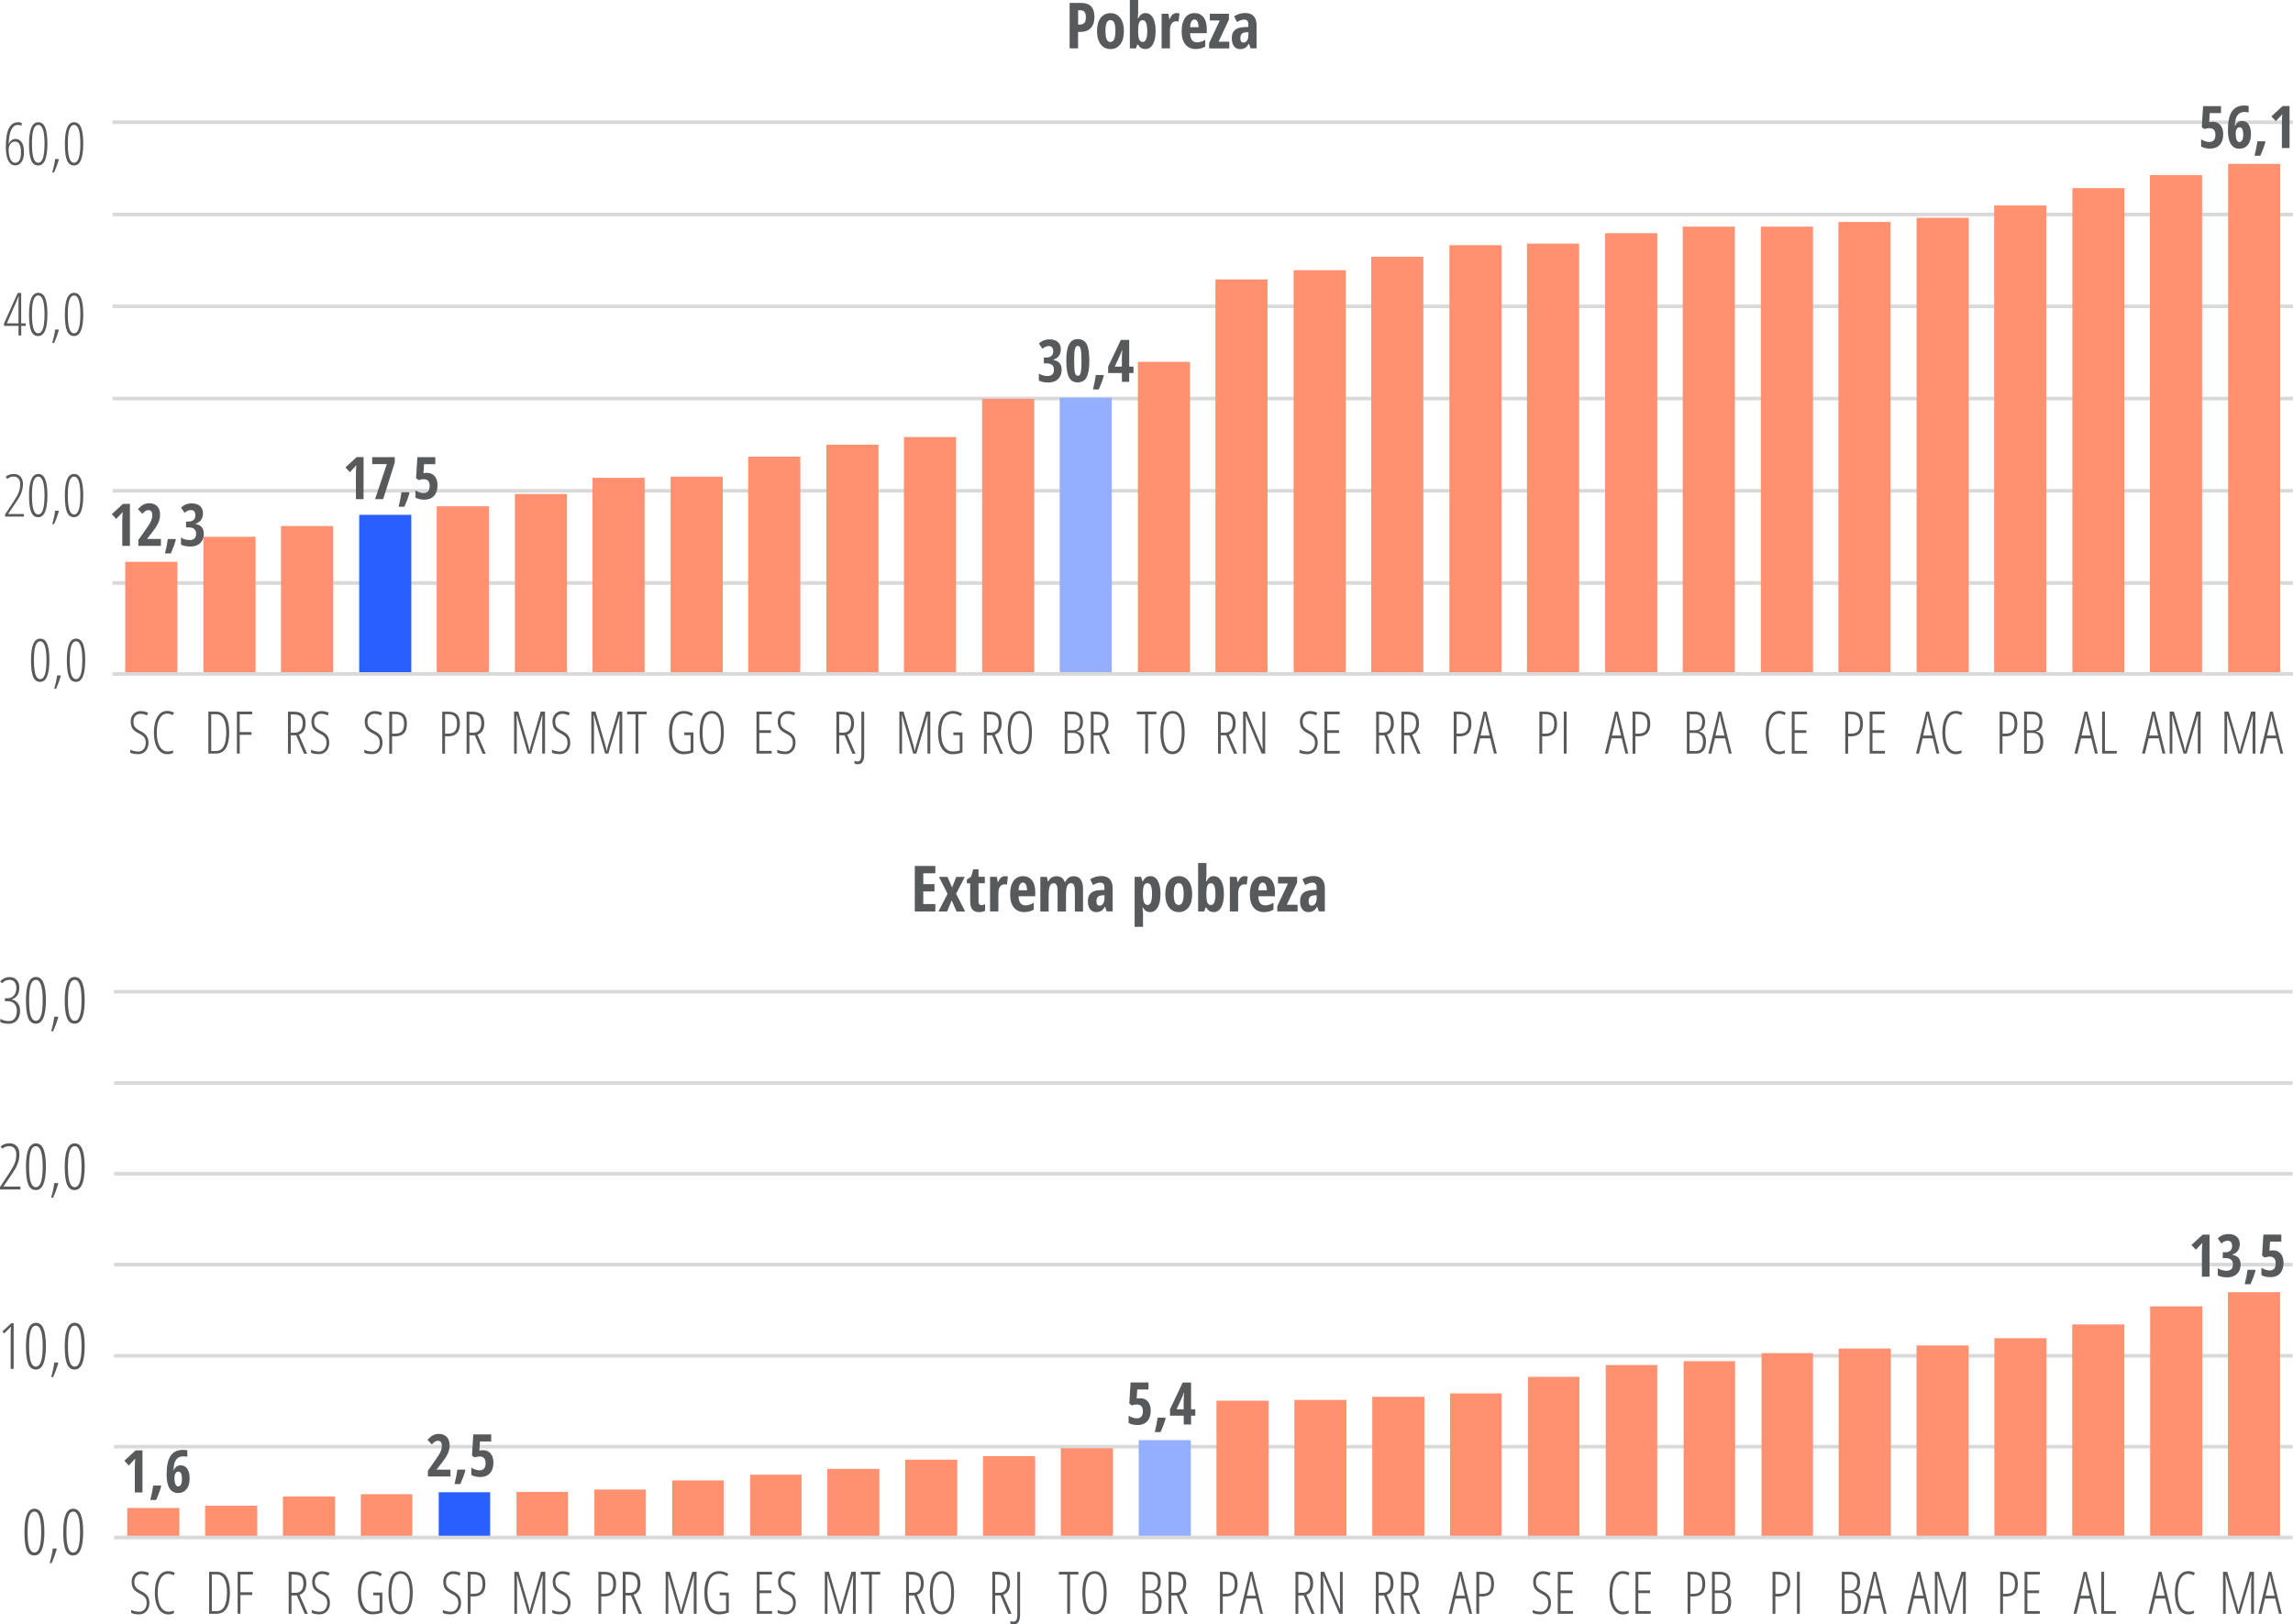 <?xml version="1.0" encoding="UTF-8"?> <svg xmlns="http://www.w3.org/2000/svg" xmlns:xlink="http://www.w3.org/1999/xlink" version="1.1" id="Camada_1" x="0px" y="0px" viewBox="0 0 350.67 248.47" style="enable-background:new 0 0 350.67 248.47;" xml:space="preserve"> <style type="text/css"> .Fio_x0020_Escala_x0020_grafico_x0020_0_x002E_55_x0020_pt{fill:none;stroke:#D9D9D9;stroke-width:0.55;stroke-miterlimit:10;} .st0{fill:#58595B;} .st1{fill-rule:evenodd;clip-rule:evenodd;fill:#2A5FFF;} .st2{fill-rule:evenodd;clip-rule:evenodd;fill:#94AFFF;} .st3{fill:#FF9070;} </style> <g> <path class="st0" d="M6.79,234.35c0,1.18-0.13,2.07-0.38,2.67c-0.26,0.61-0.64,0.91-1.15,0.91c-0.54,0-0.92-0.28-1.16-0.84 s-0.36-1.47-0.36-2.74c0-2.38,0.51-3.57,1.52-3.57c0.53,0,0.91,0.3,1.16,0.89C6.66,232.26,6.79,233.15,6.79,234.35z M4.22,234.35 c0,1.05,0.08,1.83,0.25,2.35c0.17,0.52,0.43,0.78,0.79,0.78c0.7,0,1.04-1.05,1.04-3.14c0-2.08-0.35-3.12-1.04-3.12 c-0.36,0-0.62,0.26-0.79,0.77C4.3,232.51,4.22,233.3,4.22,234.35z"></path> <path class="st0" d="M8.68,236.98c-0.21,0.71-0.47,1.42-0.79,2.12h-0.3c0.24-0.81,0.4-1.55,0.48-2.23h0.55L8.68,236.98z"></path> <path class="st0" d="M12.72,234.35c0,1.18-0.13,2.07-0.38,2.67c-0.26,0.61-0.64,0.91-1.15,0.91c-0.54,0-0.92-0.28-1.16-0.84 s-0.36-1.47-0.36-2.74c0-2.38,0.51-3.57,1.52-3.57c0.53,0,0.91,0.3,1.16,0.89C12.6,232.26,12.72,233.15,12.72,234.35z M10.16,234.35c0,1.05,0.08,1.83,0.25,2.35c0.17,0.52,0.43,0.78,0.79,0.78c0.7,0,1.04-1.05,1.04-3.14c0-2.08-0.35-3.12-1.04-3.12 c-0.36,0-0.62,0.26-0.79,0.77C10.24,232.51,10.16,233.3,10.16,234.35z"></path> </g> <g> <path class="st0" d="M2.08,209.39H1.63v-5.12c0-0.42,0.01-0.86,0.04-1.35c-0.07,0.09-0.22,0.25-0.47,0.5l-0.59,0.54l-0.24-0.3 l1.34-1.24h0.38V209.39z"></path> <path class="st0" d="M7.02,205.91c0,1.18-0.13,2.07-0.38,2.67c-0.26,0.61-0.64,0.91-1.15,0.91c-0.54,0-0.92-0.28-1.16-0.84 s-0.36-1.47-0.36-2.74c0-2.38,0.51-3.57,1.52-3.57c0.53,0,0.91,0.3,1.16,0.89C6.89,203.81,7.02,204.71,7.02,205.91z M4.45,205.91 c0,1.05,0.08,1.83,0.25,2.35c0.17,0.52,0.43,0.78,0.79,0.78c0.7,0,1.04-1.05,1.04-3.14c0-2.08-0.35-3.12-1.04-3.12 c-0.36,0-0.62,0.26-0.79,0.77C4.53,204.07,4.45,204.85,4.45,205.91z"></path> <path class="st0" d="M8.91,208.53c-0.21,0.71-0.47,1.42-0.79,2.12h-0.3c0.24-0.81,0.4-1.55,0.48-2.23h0.55L8.91,208.53z"></path> <path class="st0" d="M12.95,205.91c0,1.18-0.13,2.07-0.38,2.67c-0.26,0.61-0.64,0.91-1.15,0.91c-0.54,0-0.92-0.28-1.16-0.84 s-0.36-1.47-0.36-2.74c0-2.38,0.51-3.57,1.52-3.57c0.53,0,0.91,0.3,1.16,0.89C12.83,203.81,12.95,204.71,12.95,205.91z M10.39,205.91c0,1.05,0.08,1.83,0.25,2.35c0.17,0.52,0.43,0.78,0.79,0.78c0.7,0,1.04-1.05,1.04-3.14c0-2.08-0.35-3.12-1.04-3.12 c-0.36,0-0.62,0.26-0.79,0.77C10.47,204.07,10.39,204.85,10.39,205.91z"></path> </g> <g> <path class="st0" d="M3.12,181.95H0v-0.37l1.4-2.12c0.43-0.66,0.72-1.18,0.87-1.58s0.22-0.84,0.22-1.33c0-0.38-0.1-0.67-0.29-0.9 c-0.19-0.22-0.46-0.33-0.79-0.33c-0.22,0-0.41,0.03-0.57,0.1c-0.16,0.07-0.33,0.16-0.49,0.29l-0.25-0.36 c0.22-0.17,0.44-0.29,0.64-0.36c0.2-0.07,0.44-0.11,0.71-0.11c0.48,0,0.85,0.15,1.12,0.45c0.27,0.3,0.4,0.7,0.4,1.21 c0,0.35-0.04,0.68-0.12,0.99s-0.19,0.61-0.33,0.9c-0.14,0.29-0.38,0.68-0.7,1.15l-1.28,1.89v0.04h2.58V181.95z"></path> <path class="st0" d="M7.02,178.46c0,1.18-0.13,2.07-0.38,2.67c-0.26,0.61-0.64,0.91-1.15,0.91c-0.54,0-0.92-0.28-1.16-0.84 s-0.36-1.47-0.36-2.74c0-2.38,0.51-3.57,1.52-3.57c0.53,0,0.91,0.3,1.16,0.89C6.89,176.36,7.02,177.26,7.02,178.46z M4.45,178.46 c0,1.05,0.08,1.83,0.25,2.35c0.17,0.52,0.43,0.78,0.79,0.78c0.7,0,1.04-1.05,1.04-3.14c0-2.08-0.35-3.12-1.04-3.12 c-0.36,0-0.62,0.26-0.79,0.77C4.53,176.62,4.45,177.4,4.45,178.46z"></path> <path class="st0" d="M8.91,181.08c-0.21,0.71-0.47,1.42-0.79,2.12h-0.3c0.24-0.81,0.4-1.55,0.48-2.23h0.55L8.91,181.08z"></path> <path class="st0" d="M12.95,178.46c0,1.18-0.13,2.07-0.38,2.67c-0.26,0.61-0.64,0.91-1.15,0.91c-0.54,0-0.92-0.28-1.16-0.84 s-0.36-1.47-0.36-2.74c0-2.38,0.51-3.57,1.52-3.57c0.53,0,0.91,0.3,1.16,0.89C12.83,176.36,12.95,177.26,12.95,178.46z M10.39,178.46c0,1.05,0.08,1.83,0.25,2.35c0.17,0.52,0.43,0.78,0.79,0.78c0.7,0,1.04-1.05,1.04-3.14c0-2.08-0.35-3.12-1.04-3.12 c-0.36,0-0.62,0.26-0.79,0.77C10.47,176.62,10.39,177.4,10.39,178.46z"></path> </g> <g> <path class="st0" d="M2.96,151.09c0,0.43-0.09,0.8-0.28,1.11c-0.19,0.3-0.47,0.52-0.85,0.66v0.04c0.39,0.08,0.69,0.28,0.91,0.58 c0.22,0.3,0.33,0.68,0.33,1.14c0,0.6-0.15,1.08-0.46,1.44c-0.31,0.36-0.72,0.54-1.25,0.54c-0.53,0-0.97-0.08-1.31-0.25v-0.51 c0.4,0.23,0.84,0.35,1.31,0.35c0.39,0,0.69-0.14,0.9-0.42s0.32-0.67,0.32-1.15c0-0.46-0.13-0.83-0.38-1.09 c-0.25-0.26-0.62-0.39-1.11-0.39H0.75v-0.44h0.38c0.41,0,0.74-0.14,0.99-0.43c0.25-0.28,0.38-0.66,0.38-1.12 c0-0.4-0.09-0.71-0.27-0.93c-0.18-0.23-0.43-0.34-0.75-0.34c-0.22,0-0.42,0.04-0.59,0.11c-0.17,0.07-0.37,0.21-0.58,0.41l-0.29-0.3 c0.23-0.23,0.47-0.39,0.7-0.49c0.23-0.1,0.48-0.15,0.75-0.15c0.46,0,0.82,0.15,1.09,0.45C2.83,150.19,2.96,150.59,2.96,151.09z"></path> <path class="st0" d="M7.02,153.01c0,1.18-0.13,2.07-0.38,2.67c-0.26,0.61-0.64,0.91-1.15,0.91c-0.54,0-0.92-0.28-1.16-0.84 s-0.36-1.47-0.36-2.74c0-2.38,0.51-3.57,1.52-3.57c0.53,0,0.91,0.3,1.16,0.89C6.89,150.92,7.02,151.81,7.02,153.01z M4.45,153.01 c0,1.05,0.08,1.83,0.25,2.35c0.17,0.52,0.43,0.78,0.79,0.78c0.7,0,1.04-1.05,1.04-3.14c0-2.08-0.35-3.12-1.04-3.12 c-0.36,0-0.62,0.26-0.79,0.77C4.53,151.17,4.45,151.96,4.45,153.01z"></path> <path class="st0" d="M8.91,155.63c-0.21,0.71-0.47,1.42-0.79,2.12h-0.3c0.24-0.81,0.4-1.55,0.48-2.23h0.55L8.91,155.63z"></path> <path class="st0" d="M12.95,153.01c0,1.18-0.13,2.07-0.38,2.67c-0.26,0.61-0.64,0.91-1.15,0.91c-0.54,0-0.92-0.28-1.16-0.84 s-0.36-1.47-0.36-2.74c0-2.38,0.51-3.57,1.52-3.57c0.53,0,0.91,0.3,1.16,0.89C12.83,150.92,12.95,151.81,12.95,153.01z M10.39,153.01c0,1.05,0.08,1.83,0.25,2.35c0.17,0.52,0.43,0.78,0.79,0.78c0.7,0,1.04-1.05,1.04-3.14c0-2.08-0.35-3.12-1.04-3.12 c-0.36,0-0.62,0.26-0.79,0.77C10.47,151.17,10.39,151.96,10.39,153.01z"></path> </g> <g> <path class="st0" d="M143.04,139.42h-3.14v-6.96h3.14v1.12h-1.84v1.66h1.71v1.12h-1.71v1.93h1.84V139.42z"></path> <path class="st0" d="M144.91,136.72l-1.32-2.59h1.31l0.7,1.62l0.65-1.62h1.3l-1.33,2.59l1.39,2.71h-1.32l-0.75-1.7l-0.7,1.7h-1.32 L144.91,136.72z"></path> <path class="st0" d="M150.07,138.45c0.18,0,0.37-0.04,0.58-0.13v0.99c-0.21,0.14-0.52,0.21-0.93,0.21c-0.46,0-0.8-0.14-1.02-0.41 s-0.33-0.69-0.33-1.24v-2.75h-0.51v-0.57l0.66-0.46l0.32-1.12h0.81v1.14h0.96v1h-0.96v2.79 C149.65,138.27,149.79,138.45,150.07,138.45z"></path> <path class="st0" d="M153.68,134.02c0.16,0,0.31,0.02,0.46,0.07l-0.15,1.23c-0.09-0.03-0.2-0.05-0.35-0.05 c-0.31,0-0.54,0.12-0.71,0.36s-0.25,0.6-0.25,1.06v2.73h-1.27v-5.3h1.04l0.14,0.83h0.04c0.14-0.33,0.29-0.57,0.46-0.71 S153.46,134.02,153.68,134.02z"></path> <path class="st0" d="M156.62,139.52c-0.66,0-1.19-0.24-1.57-0.71c-0.38-0.47-0.57-1.14-0.57-2c0-0.88,0.17-1.56,0.52-2.05 c0.35-0.49,0.83-0.74,1.45-0.74c0.58,0,1.03,0.21,1.37,0.63c0.33,0.42,0.5,1.01,0.5,1.77v0.68h-2.55c0.01,0.47,0.11,0.82,0.29,1.05 s0.44,0.34,0.76,0.34c0.41,0,0.83-0.13,1.27-0.39v1.04C157.67,139.4,157.18,139.52,156.62,139.52z M156.43,135 c-0.18,0-0.33,0.1-0.45,0.29c-0.12,0.19-0.19,0.49-0.2,0.89h1.29c-0.01-0.39-0.07-0.68-0.18-0.88 C156.78,135.1,156.62,135,156.43,135z"></path> <path class="st0" d="M164.38,139.42v-3.16c0-0.78-0.19-1.17-0.58-1.17c-0.28,0-0.48,0.14-0.6,0.42c-0.12,0.28-0.18,0.72-0.18,1.34 v2.58h-1.28v-3.16c0-0.78-0.2-1.17-0.59-1.17c-0.27,0-0.47,0.14-0.59,0.41c-0.12,0.28-0.19,0.73-0.19,1.37v2.55h-1.27v-5.3h1 l0.15,0.68h0.08c0.13-0.27,0.3-0.47,0.52-0.59c0.22-0.12,0.46-0.19,0.71-0.19c0.65,0,1.08,0.31,1.29,0.92h0.05 c0.27-0.61,0.7-0.92,1.3-0.92c0.47,0,0.83,0.17,1.07,0.5c0.24,0.33,0.36,0.81,0.36,1.45v3.46H164.38z"></path> <path class="st0" d="M169.25,139.42L169,138.7h-0.03c-0.19,0.31-0.38,0.53-0.58,0.64c-0.2,0.12-0.45,0.18-0.76,0.18 c-0.39,0-0.7-0.15-0.92-0.44c-0.22-0.29-0.34-0.7-0.34-1.22c0-0.56,0.15-0.97,0.46-1.25s0.76-0.42,1.37-0.45l0.7-0.03v-0.38 c0-0.5-0.21-0.74-0.64-0.74c-0.32,0-0.68,0.12-1.1,0.37l-0.44-0.88c0.53-0.33,1.1-0.5,1.72-0.5c0.56,0,0.99,0.16,1.28,0.48 c0.29,0.32,0.44,0.78,0.44,1.37v3.56H169.25z M168.15,138.53c0.23,0,0.42-0.1,0.55-0.31s0.21-0.48,0.21-0.83v-0.45l-0.39,0.02 c-0.29,0.02-0.5,0.1-0.64,0.25c-0.13,0.15-0.2,0.37-0.2,0.67C167.68,138.31,167.84,138.53,168.15,138.53z"></path> <path class="st0" d="M175.89,139.52c-0.23,0-0.43-0.05-0.61-0.16c-0.18-0.1-0.34-0.29-0.49-0.54h-0.07 c0.05,0.43,0.08,0.69,0.08,0.78v2.17h-1.28v-7.65h0.98l0.22,0.69h0.06c0.26-0.53,0.65-0.79,1.15-0.79c0.48,0,0.86,0.24,1.13,0.72 c0.27,0.48,0.41,1.15,0.41,2.03c0,0.86-0.14,1.53-0.42,2.02C176.76,139.28,176.38,139.52,175.89,139.52z M175.5,135.1 c-0.25,0-0.43,0.11-0.54,0.34s-0.17,0.61-0.17,1.14v0.17c0,0.58,0.06,1.01,0.17,1.28c0.11,0.27,0.3,0.4,0.55,0.4 c0.44,0,0.67-0.56,0.67-1.69c0-0.55-0.05-0.96-0.16-1.24C175.9,135.23,175.73,135.1,175.5,135.1z"></path> <path class="st0" d="M182.32,136.76c0,0.87-0.18,1.55-0.55,2.03s-0.87,0.73-1.51,0.73c-0.41,0-0.77-0.11-1.08-0.33 c-0.31-0.22-0.55-0.54-0.72-0.96c-0.17-0.42-0.25-0.91-0.25-1.46c0-0.86,0.18-1.53,0.55-2.02c0.36-0.48,0.87-0.73,1.52-0.73 c0.62,0,1.12,0.25,1.49,0.74C182.13,135.25,182.32,135.92,182.32,136.76z M179.5,136.76c0,0.55,0.06,0.97,0.18,1.25 s0.31,0.42,0.58,0.42c0.51,0,0.76-0.56,0.76-1.68c0-0.56-0.06-0.97-0.18-1.25s-0.31-0.41-0.58-0.41c-0.27,0-0.46,0.14-0.58,0.41 S179.5,136.21,179.5,136.76z"></path> <path class="st0" d="M185.62,134.02c0.48,0,0.86,0.24,1.14,0.72c0.28,0.48,0.41,1.15,0.41,2.02c0,0.88-0.14,1.56-0.42,2.04 c-0.28,0.48-0.66,0.72-1.15,0.72c-0.24,0-0.45-0.05-0.63-0.16s-0.35-0.29-0.52-0.54h-0.08l-0.21,0.6h-0.93v-7.41h1.27v1.73 c0,0.07,0,0.15,0,0.23c0,0.08-0.02,0.36-0.06,0.83h0.07c0.16-0.29,0.32-0.5,0.5-0.61C185.18,134.08,185.39,134.02,185.62,134.02z M185.18,135.1c-0.24,0-0.42,0.11-0.52,0.34c-0.11,0.23-0.16,0.62-0.17,1.19v0.13c0,0.62,0.05,1.05,0.16,1.3 c0.11,0.25,0.29,0.38,0.54,0.38c0.46,0,0.69-0.56,0.69-1.69C185.88,135.65,185.65,135.1,185.18,135.1z"></path> <path class="st0" d="M190.35,134.02c0.16,0,0.31,0.02,0.46,0.07l-0.15,1.23c-0.09-0.03-0.2-0.05-0.35-0.05 c-0.31,0-0.54,0.12-0.71,0.36s-0.25,0.6-0.25,1.06v2.73h-1.27v-5.3h1.04l0.14,0.83h0.04c0.14-0.33,0.29-0.57,0.46-0.71 S190.13,134.02,190.35,134.02z"></path> <path class="st0" d="M193.28,139.52c-0.66,0-1.19-0.24-1.57-0.71c-0.38-0.47-0.57-1.14-0.57-2c0-0.88,0.17-1.56,0.52-2.05 c0.35-0.49,0.83-0.74,1.45-0.74c0.58,0,1.03,0.21,1.37,0.63c0.33,0.42,0.5,1.01,0.5,1.77v0.68h-2.55c0.01,0.47,0.11,0.82,0.29,1.05 s0.44,0.34,0.76,0.34c0.41,0,0.83-0.13,1.27-0.39v1.04C194.34,139.4,193.85,139.52,193.28,139.52z M193.1,135 c-0.18,0-0.33,0.1-0.45,0.29c-0.12,0.19-0.19,0.49-0.2,0.89h1.29c-0.01-0.39-0.07-0.68-0.18-0.88 C193.44,135.1,193.29,135,193.1,135z"></path> <path class="st0" d="M198.43,139.42h-3.09v-0.81l1.63-3.47h-1.52v-1.02h2.92v0.9l-1.58,3.38h1.65V139.42z"></path> <path class="st0" d="M201.7,139.42l-0.25-0.72h-0.03c-0.19,0.31-0.38,0.53-0.58,0.64c-0.2,0.12-0.45,0.18-0.76,0.18 c-0.39,0-0.7-0.15-0.92-0.44c-0.22-0.29-0.34-0.7-0.34-1.22c0-0.56,0.15-0.97,0.46-1.25s0.76-0.42,1.37-0.45l0.7-0.03v-0.38 c0-0.5-0.21-0.74-0.64-0.74c-0.32,0-0.68,0.12-1.1,0.37l-0.44-0.88c0.53-0.33,1.1-0.5,1.72-0.5c0.56,0,0.99,0.16,1.28,0.48 c0.29,0.32,0.44,0.78,0.44,1.37v3.56H201.7z M200.6,138.53c0.23,0,0.42-0.1,0.55-0.31s0.21-0.48,0.21-0.83v-0.45l-0.39,0.02 c-0.29,0.02-0.5,0.1-0.64,0.25c-0.13,0.15-0.2,0.37-0.2,0.67C200.13,138.31,200.29,138.53,200.6,138.53z"></path> </g> <g> <path class="st0" d="M7.55,100.99c0,1.09-0.12,1.91-0.35,2.47s-0.59,0.84-1.06,0.84c-0.5,0-0.85-0.26-1.07-0.78 c-0.22-0.52-0.33-1.36-0.33-2.53c0-2.2,0.47-3.3,1.41-3.3c0.49,0,0.84,0.27,1.07,0.82C7.44,99.06,7.55,99.88,7.55,100.99z M5.19,100.99c0,0.97,0.08,1.69,0.23,2.17c0.15,0.48,0.4,0.72,0.73,0.72c0.64,0,0.96-0.97,0.96-2.9c0-1.92-0.32-2.88-0.96-2.88 c-0.33,0-0.57,0.24-0.73,0.71C5.26,99.29,5.19,100.02,5.19,100.99z"></path> <path class="st0" d="M9.3,103.41c-0.19,0.66-0.44,1.31-0.73,1.96H8.29c0.22-0.75,0.37-1.43,0.44-2.06h0.51L9.3,103.41z"></path> <path class="st0" d="M13.03,100.99c0,1.09-0.12,1.91-0.35,2.47s-0.59,0.84-1.06,0.84c-0.5,0-0.85-0.26-1.07-0.78 c-0.22-0.52-0.33-1.36-0.33-2.53c0-2.2,0.47-3.3,1.41-3.3c0.49,0,0.84,0.27,1.07,0.82C12.92,99.06,13.03,99.88,13.03,100.99z M10.67,100.99c0,0.97,0.08,1.69,0.23,2.17c0.15,0.48,0.4,0.72,0.73,0.72c0.64,0,0.96-0.97,0.96-2.9c0-1.92-0.32-2.88-0.96-2.88 c-0.33,0-0.57,0.24-0.73,0.71C10.74,99.29,10.67,100.02,10.67,100.99z"></path> </g> <g> <path class="st0" d="M3.66,79.02H0.78v-0.34l1.3-1.96c0.4-0.61,0.67-1.09,0.8-1.46c0.14-0.37,0.2-0.77,0.2-1.23 c0-0.35-0.09-0.62-0.27-0.83S2.39,72.9,2.08,72.9c-0.2,0-0.38,0.03-0.53,0.09s-0.3,0.15-0.45,0.27l-0.23-0.33 c0.21-0.16,0.4-0.27,0.59-0.33c0.19-0.06,0.41-0.1,0.65-0.1c0.44,0,0.79,0.14,1.03,0.41s0.37,0.65,0.37,1.12 c0,0.32-0.04,0.63-0.11,0.91c-0.07,0.28-0.17,0.56-0.3,0.83s-0.35,0.63-0.65,1.06l-1.18,1.75v0.04h2.39V79.02z"></path> <path class="st0" d="M7.25,75.8c0,1.09-0.12,1.91-0.35,2.47s-0.59,0.84-1.06,0.84c-0.5,0-0.85-0.26-1.07-0.78 c-0.22-0.52-0.33-1.36-0.33-2.53c0-2.2,0.47-3.3,1.41-3.3c0.49,0,0.84,0.27,1.07,0.82C7.14,73.87,7.25,74.69,7.25,75.8z M4.89,75.8 c0,0.97,0.08,1.69,0.23,2.17c0.15,0.48,0.4,0.72,0.73,0.72c0.64,0,0.96-0.97,0.96-2.9c0-1.92-0.32-2.88-0.96-2.88 c-0.33,0-0.57,0.24-0.73,0.71C4.96,74.1,4.89,74.83,4.89,75.8z"></path> <path class="st0" d="M9,78.22c-0.19,0.66-0.44,1.31-0.73,1.96H7.99c0.22-0.75,0.37-1.43,0.44-2.06h0.51L9,78.22z"></path> <path class="st0" d="M12.73,75.8c0,1.09-0.12,1.91-0.35,2.47s-0.59,0.84-1.06,0.84c-0.5,0-0.85-0.26-1.07-0.78 c-0.22-0.52-0.33-1.36-0.33-2.53c0-2.2,0.47-3.3,1.41-3.3c0.49,0,0.84,0.27,1.07,0.82C12.62,73.87,12.73,74.69,12.73,75.8z M10.37,75.8c0,0.97,0.08,1.69,0.23,2.17c0.15,0.48,0.4,0.72,0.73,0.72c0.64,0,0.96-0.97,0.96-2.9c0-1.92-0.32-2.88-0.96-2.88 c-0.33,0-0.57,0.24-0.73,0.71C10.44,74.1,10.37,74.83,10.37,75.8z"></path> </g> <g> <path class="st0" d="M3.94,49.85H3.25v1.46H2.83v-1.46H0.61v-0.37l2.1-4.67h0.53v4.65h0.69V49.85z M2.83,49.46v-3.1 c0-0.36,0.01-0.71,0.04-1.05H2.84l-0.33,0.83l-1.46,3.32H2.83z"></path> <path class="st0" d="M7.25,48.09c0,1.09-0.12,1.91-0.35,2.47S6.31,51.4,5.84,51.4c-0.5,0-0.85-0.26-1.07-0.78 c-0.22-0.52-0.33-1.36-0.33-2.53c0-2.2,0.47-3.3,1.41-3.3c0.49,0,0.84,0.27,1.07,0.82C7.14,46.16,7.25,46.98,7.25,48.09z M4.89,48.09c0,0.97,0.08,1.69,0.23,2.17c0.15,0.48,0.4,0.72,0.73,0.72c0.64,0,0.96-0.97,0.96-2.9c0-1.92-0.32-2.88-0.96-2.88 c-0.33,0-0.57,0.24-0.73,0.71C4.96,46.39,4.89,47.12,4.89,48.09z"></path> <path class="st0" d="M9,50.51c-0.19,0.66-0.44,1.31-0.73,1.96H7.99c0.22-0.75,0.37-1.43,0.44-2.06h0.51L9,50.51z"></path> <path class="st0" d="M12.73,48.09c0,1.09-0.12,1.91-0.35,2.47s-0.59,0.84-1.06,0.84c-0.5,0-0.85-0.26-1.07-0.78 c-0.22-0.52-0.33-1.36-0.33-2.53c0-2.2,0.47-3.3,1.41-3.3c0.49,0,0.84,0.27,1.07,0.82C12.62,46.16,12.73,46.98,12.73,48.09z M10.37,48.09c0,0.97,0.08,1.69,0.23,2.17c0.15,0.48,0.4,0.72,0.73,0.72c0.64,0,0.96-0.97,0.96-2.9c0-1.92-0.32-2.88-0.96-2.88 c-0.33,0-0.57,0.24-0.73,0.71C10.44,46.39,10.37,47.12,10.37,48.09z"></path> </g> <g> <path class="st0" d="M0.89,22.48c0-1.29,0.16-2.24,0.47-2.85s0.78-0.93,1.39-0.93c0.23,0,0.41,0.03,0.56,0.1v0.42 c-0.17-0.07-0.37-0.11-0.59-0.11c-0.42,0-0.75,0.24-0.99,0.73c-0.24,0.49-0.37,1.19-0.4,2.12h0.04c0.1-0.22,0.24-0.4,0.41-0.52 s0.37-0.19,0.6-0.19c0.4,0,0.71,0.18,0.94,0.53s0.35,0.84,0.35,1.46c0,0.64-0.12,1.15-0.36,1.51s-0.57,0.55-0.98,0.55 c-0.46,0-0.81-0.24-1.05-0.73C1.01,24.1,0.89,23.4,0.89,22.48z M2.31,24.9c0.29,0,0.51-0.13,0.67-0.4s0.23-0.68,0.23-1.22 c0-0.52-0.08-0.92-0.23-1.2c-0.15-0.28-0.38-0.42-0.68-0.42c-0.29,0-0.53,0.12-0.71,0.36c-0.18,0.24-0.27,0.54-0.27,0.91 s0.04,0.71,0.13,1.02c0.08,0.32,0.2,0.55,0.34,0.71C1.95,24.81,2.12,24.9,2.31,24.9z"></path> <path class="st0" d="M7.25,22c0,1.09-0.12,1.91-0.35,2.47s-0.59,0.84-1.06,0.84c-0.5,0-0.85-0.26-1.07-0.78 C4.55,24.02,4.44,23.17,4.44,22c0-2.2,0.47-3.3,1.41-3.3c0.49,0,0.84,0.27,1.07,0.82C7.14,20.07,7.25,20.89,7.25,22z M4.89,22 c0,0.97,0.08,1.69,0.23,2.17c0.15,0.48,0.4,0.72,0.73,0.72c0.64,0,0.96-0.97,0.96-2.9c0-1.92-0.32-2.88-0.96-2.88 c-0.33,0-0.57,0.24-0.73,0.71C4.96,20.3,4.89,21.03,4.89,22z"></path> <path class="st0" d="M9,24.42c-0.19,0.66-0.44,1.31-0.73,1.96H7.99c0.22-0.75,0.37-1.43,0.44-2.06h0.51L9,24.42z"></path> <path class="st0" d="M12.73,22c0,1.09-0.12,1.91-0.35,2.47s-0.59,0.84-1.06,0.84c-0.5,0-0.85-0.26-1.07-0.78 c-0.22-0.52-0.33-1.36-0.33-2.53c0-2.2,0.47-3.3,1.41-3.3c0.49,0,0.84,0.27,1.07,0.82C12.62,20.07,12.73,20.89,12.73,22z M10.37,22 c0,0.97,0.08,1.69,0.23,2.17c0.15,0.48,0.4,0.72,0.73,0.72c0.64,0,0.96-0.97,0.96-2.9c0-1.92-0.32-2.88-0.96-2.88 c-0.33,0-0.57,0.24-0.73,0.71C10.44,20.3,10.37,21.03,10.37,22z"></path> </g> <g> <path class="st0" d="M167.37,2.59c0,0.74-0.19,1.31-0.56,1.7c-0.37,0.4-0.91,0.59-1.62,0.59h-0.32v2.52h-1.29V0.45h1.77 C166.69,0.45,167.37,1.16,167.37,2.59z M164.87,3.76h0.25c0.32,0,0.55-0.09,0.71-0.26c0.16-0.17,0.23-0.46,0.23-0.86 c0-0.36-0.07-0.64-0.21-0.81c-0.14-0.18-0.36-0.26-0.66-0.26h-0.31V3.76z"></path> <path class="st0" d="M171.88,4.75c0,0.87-0.18,1.55-0.55,2.03s-0.87,0.73-1.51,0.73c-0.41,0-0.77-0.11-1.08-0.33 c-0.31-0.22-0.55-0.54-0.72-0.96c-0.17-0.42-0.25-0.91-0.25-1.46c0-0.86,0.18-1.53,0.55-2.02c0.36-0.48,0.87-0.73,1.52-0.73 c0.62,0,1.12,0.25,1.49,0.74C171.69,3.24,171.88,3.91,171.88,4.75z M169.06,4.75c0,0.55,0.06,0.97,0.18,1.25 c0.12,0.28,0.31,0.42,0.58,0.42c0.51,0,0.76-0.56,0.76-1.68c0-0.56-0.06-0.97-0.18-1.25s-0.31-0.41-0.58-0.41 c-0.27,0-0.46,0.14-0.58,0.41S169.06,4.19,169.06,4.75z"></path> <path class="st0" d="M175.18,2c0.48,0,0.86,0.24,1.14,0.72c0.28,0.48,0.41,1.15,0.41,2.02c0,0.88-0.14,1.56-0.42,2.04 c-0.28,0.48-0.66,0.72-1.15,0.72c-0.24,0-0.45-0.05-0.63-0.15s-0.35-0.28-0.52-0.54h-0.08l-0.21,0.6h-0.93V0h1.27v1.73 c0,0.07,0,0.15,0,0.23c0,0.08-0.02,0.36-0.06,0.83h0.07c0.16-0.29,0.32-0.5,0.5-0.61C174.74,2.06,174.95,2,175.18,2z M174.75,3.08 c-0.24,0-0.42,0.11-0.52,0.34c-0.11,0.23-0.16,0.62-0.17,1.19v0.13c0,0.62,0.05,1.05,0.16,1.3c0.11,0.25,0.29,0.38,0.54,0.38 c0.46,0,0.69-0.56,0.69-1.69C175.44,3.63,175.21,3.08,174.75,3.08z"></path> <path class="st0" d="M179.92,2c0.16,0,0.31,0.02,0.46,0.07l-0.15,1.23c-0.09-0.03-0.2-0.05-0.35-0.05c-0.31,0-0.54,0.12-0.71,0.36 s-0.25,0.6-0.25,1.06v2.73h-1.27V2.1h1.04l0.14,0.83h0.04c0.14-0.33,0.29-0.57,0.46-0.71C179.51,2.08,179.7,2,179.92,2z"></path> <path class="st0" d="M182.85,7.5c-0.66,0-1.19-0.24-1.57-0.71c-0.38-0.47-0.57-1.14-0.57-2c0-0.88,0.17-1.56,0.52-2.05 c0.35-0.49,0.83-0.74,1.45-0.74c0.58,0,1.03,0.21,1.37,0.63c0.33,0.42,0.5,1.01,0.5,1.77v0.68h-2.55c0.01,0.47,0.11,0.82,0.29,1.05 s0.44,0.35,0.76,0.35c0.41,0,0.83-0.13,1.27-0.39v1.04C183.9,7.38,183.42,7.5,182.85,7.5z M182.66,2.98c-0.18,0-0.33,0.1-0.45,0.29 c-0.12,0.19-0.19,0.49-0.2,0.89h1.29c-0.01-0.39-0.07-0.68-0.18-0.88C183.01,3.08,182.86,2.98,182.66,2.98z"></path> <path class="st0" d="M188,7.41h-3.09V6.6l1.63-3.47h-1.52V2.1h2.92V3l-1.58,3.38H188V7.41z"></path> <path class="st0" d="M191.26,7.41l-0.25-0.72h-0.03c-0.19,0.31-0.38,0.53-0.58,0.64c-0.2,0.12-0.45,0.18-0.76,0.18 c-0.39,0-0.7-0.15-0.92-0.44c-0.22-0.29-0.34-0.7-0.34-1.22c0-0.56,0.15-0.97,0.46-1.25c0.31-0.27,0.76-0.42,1.37-0.45l0.7-0.03 V3.74c0-0.5-0.21-0.74-0.64-0.74c-0.32,0-0.68,0.12-1.1,0.37l-0.44-0.88c0.53-0.33,1.1-0.5,1.72-0.5c0.56,0,0.99,0.16,1.28,0.48 c0.29,0.32,0.44,0.78,0.44,1.37v3.56H191.26z M190.16,6.51c0.23,0,0.42-0.1,0.55-0.31c0.14-0.21,0.21-0.48,0.21-0.83V4.92 l-0.39,0.02c-0.29,0.02-0.5,0.1-0.64,0.25c-0.13,0.15-0.2,0.37-0.2,0.67C189.69,6.29,189.85,6.51,190.16,6.51z"></path> </g> <path class="Fio_x0020_Escala_x0020_grafico_x0020_0_x002E_55_x0020_pt" d="M17.44,221.29h333.17 M17.44,207.39h333.17 M17.44,193.44h333.17 M17.44,179.55h333.17 M17.44,165.66h333.17 M17.44,151.7h333.17"></path> <polygon class="st1" points="67.09,228.26 74.96,228.26 74.96,235.18 67.09,235.18 67.09,228.26 "></polygon> <polygon class="st2" points="174.14,220.29 182.11,220.29 182.11,235.18 174.14,235.18 174.14,220.29 "></polygon> <path class="st3" d="M19.46,230.67h7.97v4.51h-7.97V230.67L19.46,230.67z M31.37,230.32h7.97v4.87h-7.97V230.32L31.37,230.32z M43.27,228.91h7.97v6.27h-7.97V228.91L43.27,228.91z M55.18,228.56h7.87v6.62h-7.87V228.56L55.18,228.56z M78.99,228.21h7.87v6.98 h-7.87V228.21L78.99,228.21z M90.9,227.85h7.87v7.33H90.9V227.85L90.9,227.85z M102.8,226.45h7.87v8.73h-7.87V226.45L102.8,226.45z M114.71,225.57h7.87v9.61h-7.87V225.57L114.71,225.57z M126.51,224.69h7.97v10.49h-7.97V224.69L126.51,224.69z M138.42,223.28h7.97 v11.9h-7.97V223.28L138.42,223.28z M150.33,222.75h7.97v12.43h-7.97V222.75L150.33,222.75z M162.23,221.52h7.97v13.66h-7.97V221.52 L162.23,221.52z M186.04,214.25h7.97v20.93h-7.97V214.25L186.04,214.25z M197.95,214.14h7.97v21.05h-7.97V214.14L197.95,214.14z M209.86,213.67h7.97v21.51h-7.97V213.67L209.86,213.67z M221.76,213.14h7.87v22.04h-7.87V213.14L221.76,213.14z M233.67,210.62 h7.87v24.56h-7.87V210.62L233.67,210.62z M245.57,208.8h7.87v26.38h-7.87V208.8L245.57,208.8z M257.48,208.21h7.87v26.97h-7.87 V208.21L257.48,208.21z M269.39,206.98h7.87v28.2h-7.87V206.98L269.39,206.98z M281.19,206.28h7.97v28.9h-7.97V206.28L281.19,206.28 z M293.1,205.81h7.97v29.37h-7.97V205.81L293.1,205.81z M305,204.7h7.97v30.48H305V204.7L305,204.7z M316.91,202.59h7.97v32.59 h-7.97V202.59L316.91,202.59z M328.82,199.83h7.97v35.35h-7.97V199.83L328.82,199.83z M340.72,197.66h7.97v37.52h-7.97V197.66 L340.72,197.66z"></path> <line class="Fio_x0020_Escala_x0020_grafico_x0020_0_x002E_55_x0020_pt" x1="17.44" y1="235.18" x2="350.61" y2="235.18"></line> <g> <path class="st0" d="M21.8,228.29h-1.18v-3.77c0-0.41,0.02-0.88,0.06-1.42c-0.02,0.03-0.1,0.12-0.23,0.27 c-0.13,0.15-0.38,0.42-0.76,0.8l-0.67-0.73l1.71-1.58h1.06V228.29z"></path> <path class="st0" d="M24.65,227.34c-0.15,0.59-0.41,1.29-0.77,2.1h-0.89c0.19-0.78,0.34-1.51,0.44-2.21h1.16L24.65,227.34z"></path> <path class="st0" d="M25.48,225.56c0-1.31,0.2-2.27,0.61-2.87s1.03-0.91,1.86-0.91c0.13,0,0.26,0.01,0.4,0.02 c0.13,0.02,0.23,0.03,0.3,0.05v0.99c-0.2-0.05-0.4-0.07-0.6-0.07c-0.33,0-0.61,0.07-0.82,0.22s-0.38,0.37-0.49,0.66 c-0.11,0.29-0.18,0.7-0.2,1.23h0.05c0.1-0.24,0.24-0.43,0.42-0.55c0.18-0.12,0.39-0.19,0.62-0.19c0.43,0,0.77,0.18,1.01,0.53 s0.36,0.85,0.36,1.5c0,0.68-0.16,1.22-0.47,1.61c-0.32,0.4-0.75,0.6-1.29,0.6c-0.57,0-1.01-0.24-1.31-0.71 C25.63,227.19,25.48,226.49,25.48,225.56z M27.25,227.37c0.18,0,0.32-0.1,0.42-0.29c0.11-0.19,0.16-0.5,0.16-0.91 c0-0.33-0.05-0.59-0.14-0.78c-0.1-0.19-0.24-0.29-0.43-0.29c-0.17,0-0.31,0.09-0.42,0.27s-0.16,0.4-0.16,0.68 c0,0.43,0.05,0.76,0.15,0.98C26.92,227.26,27.06,227.37,27.25,227.37z"></path> </g> <g> <path class="st0" d="M68.89,225.85h-3.45v-0.89l1.14-1.62c0.31-0.45,0.53-0.78,0.65-0.99c0.12-0.22,0.2-0.42,0.26-0.62 c0.06-0.2,0.08-0.4,0.08-0.61c0-0.25-0.06-0.43-0.16-0.55c-0.11-0.12-0.25-0.18-0.43-0.18c-0.16,0-0.3,0.04-0.44,0.12 s-0.3,0.23-0.49,0.44l-0.67-0.7c0.31-0.35,0.59-0.59,0.86-0.72s0.55-0.19,0.86-0.19c0.52,0,0.92,0.15,1.22,0.46 c0.29,0.3,0.44,0.73,0.44,1.27c0,0.25-0.03,0.48-0.08,0.7s-0.13,0.44-0.24,0.66s-0.24,0.45-0.4,0.69 c-0.16,0.24-0.58,0.79-1.25,1.64v0.04h2.1V225.85z"></path> <path class="st0" d="M71.17,224.91c-0.15,0.59-0.41,1.29-0.77,2.1h-0.89c0.19-0.78,0.34-1.51,0.44-2.21h1.16L71.17,224.91z"></path> <path class="st0" d="M73.88,221.83c0.48,0,0.87,0.17,1.15,0.51c0.29,0.34,0.43,0.8,0.43,1.38c0,0.7-0.18,1.25-0.53,1.63 c-0.36,0.39-0.85,0.58-1.48,0.58c-0.56,0-1.02-0.11-1.37-0.32v-1.12c0.15,0.11,0.34,0.2,0.58,0.29c0.24,0.08,0.45,0.13,0.66,0.13 c0.63,0,0.94-0.37,0.94-1.1c0-0.68-0.31-1.02-0.92-1.02c-0.24,0-0.5,0.05-0.77,0.14l-0.39-0.29l0.2-3.22h2.74v1.07H73.4l-0.09,1.39 C73.47,221.85,73.66,221.83,73.88,221.83z"></path> </g> <g> <path class="st0" d="M174.4,213.88c0.48,0,0.87,0.17,1.15,0.51c0.29,0.34,0.43,0.8,0.43,1.38c0,0.7-0.18,1.25-0.53,1.63 c-0.36,0.39-0.85,0.58-1.48,0.58c-0.56,0-1.02-0.11-1.37-0.32v-1.12c0.15,0.11,0.34,0.2,0.58,0.29c0.24,0.08,0.45,0.13,0.66,0.13 c0.63,0,0.94-0.37,0.94-1.1c0-0.68-0.31-1.02-0.92-1.02c-0.24,0-0.5,0.05-0.77,0.14l-0.39-0.29l0.2-3.22h2.74v1.07h-1.72 l-0.09,1.39C174,213.9,174.19,213.88,174.4,213.88z"></path> <path class="st0" d="M178.26,216.96c-0.15,0.59-0.41,1.29-0.77,2.1h-0.89c0.19-0.78,0.34-1.51,0.44-2.21h1.16L178.26,216.96z"></path> <path class="st0" d="M182.8,216.55h-0.65v1.35h-1.12v-1.35h-2.1v-0.97l1.94-4.1h1.28v4.09h0.65V216.55z M181.02,215.56v-1.35 l0.02-0.6l0.03-0.57h-0.04c-0.1,0.32-0.21,0.61-0.33,0.87l-0.77,1.66H181.02z"></path> </g> <g> <path class="st0" d="M337.92,195.29h-1.18v-3.77c0-0.41,0.02-0.88,0.06-1.42c-0.02,0.03-0.1,0.12-0.23,0.27 c-0.13,0.15-0.38,0.42-0.76,0.8l-0.67-0.73l1.71-1.58h1.06V195.29z"></path> <path class="st0" d="M342.53,190.31c0,0.4-0.1,0.74-0.3,1.02c-0.2,0.27-0.48,0.46-0.84,0.57v0.04c0.4,0.06,0.72,0.22,0.94,0.47 c0.22,0.25,0.33,0.59,0.33,1.03c0,0.59-0.18,1.06-0.55,1.42c-0.37,0.35-0.87,0.53-1.51,0.53c-0.57,0-1.04-0.1-1.43-0.3V194 c0.19,0.12,0.4,0.21,0.63,0.28s0.44,0.1,0.65,0.1c0.34,0,0.6-0.08,0.77-0.23s0.26-0.41,0.26-0.75c0-0.64-0.39-0.96-1.18-0.96h-0.37 v-0.89h0.35c0.35,0,0.62-0.08,0.8-0.25c0.19-0.16,0.28-0.41,0.28-0.73c0-0.25-0.06-0.45-0.18-0.58c-0.12-0.13-0.29-0.2-0.5-0.2 c-0.33,0-0.65,0.14-0.97,0.42l-0.54-0.79c0.43-0.43,0.98-0.65,1.64-0.65c0.54,0,0.96,0.14,1.27,0.41 C342.38,189.45,342.53,189.83,342.53,190.31z"></path> <path class="st0" d="M344.94,194.34c-0.15,0.59-0.41,1.29-0.77,2.1h-0.89c0.19-0.78,0.34-1.51,0.44-2.21h1.16L344.94,194.34z"></path> <path class="st0" d="M347.64,191.26c0.48,0,0.87,0.17,1.15,0.51c0.29,0.34,0.43,0.8,0.43,1.38c0,0.7-0.18,1.25-0.53,1.63 c-0.36,0.39-0.85,0.58-1.48,0.58c-0.56,0-1.02-0.11-1.37-0.32v-1.12c0.15,0.11,0.34,0.2,0.58,0.29c0.24,0.08,0.45,0.13,0.66,0.13 c0.63,0,0.94-0.37,0.94-1.1c0-0.68-0.31-1.02-0.92-1.02c-0.24,0-0.5,0.05-0.77,0.14l-0.39-0.29l0.2-3.22h2.74v1.07h-1.72 l-0.09,1.39C347.24,191.28,347.43,191.26,347.64,191.26z"></path> </g> <g> <path class="st0" d="M22.85,245.17c0,0.53-0.15,0.96-0.44,1.28c-0.29,0.33-0.67,0.49-1.12,0.49c-0.51,0-0.92-0.07-1.23-0.22v-0.46 c0.15,0.08,0.34,0.15,0.57,0.2c0.23,0.05,0.45,0.08,0.67,0.08c0.33,0,0.6-0.12,0.81-0.37c0.21-0.25,0.32-0.56,0.32-0.95 c0-0.35-0.07-0.63-0.22-0.84c-0.15-0.21-0.44-0.42-0.86-0.62c-0.33-0.17-0.58-0.33-0.74-0.49c-0.16-0.16-0.29-0.34-0.36-0.55 s-0.12-0.46-0.12-0.75c0-0.32,0.06-0.6,0.19-0.84s0.31-0.44,0.54-0.57c0.23-0.14,0.48-0.21,0.76-0.21c0.25,0,0.48,0.03,0.68,0.08 s0.36,0.12,0.48,0.18l-0.17,0.41c-0.33-0.17-0.66-0.25-0.99-0.25c-0.32,0-0.57,0.11-0.77,0.32c-0.2,0.21-0.3,0.5-0.3,0.85 c0,0.36,0.07,0.64,0.22,0.84c0.14,0.2,0.42,0.41,0.84,0.62c0.43,0.21,0.75,0.46,0.95,0.74C22.75,244.42,22.85,244.76,22.85,245.17z "></path> <path class="st0" d="M25.7,240.74c-0.48,0-0.87,0.26-1.15,0.77c-0.29,0.51-0.43,1.22-0.43,2.12c0,0.59,0.07,1.1,0.2,1.54 c0.13,0.44,0.32,0.77,0.57,1.01s0.53,0.35,0.86,0.35c0.33,0,0.62-0.06,0.86-0.18v0.4c-0.23,0.13-0.53,0.2-0.9,0.2 c-0.41,0-0.76-0.13-1.07-0.4c-0.31-0.26-0.54-0.65-0.71-1.14c-0.17-0.5-0.25-1.09-0.25-1.78c0-1.02,0.18-1.83,0.55-2.42 c0.36-0.59,0.86-0.88,1.49-0.88c0.39,0,0.74,0.09,1.03,0.27l-0.2,0.38C26.29,240.82,26.01,240.74,25.7,240.74z"></path> </g> <g> <path class="st0" d="M35.16,243.58c0,2.18-0.68,3.27-2.04,3.27h-1.14v-6.42h1.17c0.66,0,1.16,0.27,1.5,0.8 C34.99,241.76,35.16,242.55,35.16,243.58z M34.71,243.6c0-0.9-0.13-1.59-0.4-2.07s-0.66-0.71-1.18-0.71H32.4v5.63h0.69 c0.56,0,0.97-0.24,1.23-0.73S34.71,244.53,34.71,243.6z"></path> <path class="st0" d="M36.77,246.85h-0.43v-6.42h2.34v0.41h-1.91v2.72h1.8v0.42h-1.8V246.85z"></path> </g> <g> <path class="st0" d="M44.58,244.04v2.81h-0.43v-6.42h0.88c0.63,0,1.09,0.15,1.38,0.44s0.44,0.74,0.44,1.33 c0,0.45-0.08,0.81-0.24,1.1s-0.42,0.5-0.8,0.65l1.27,2.91h-0.48l-1.2-2.81H44.58z M44.58,243.65h0.6c0.39,0,0.69-0.12,0.9-0.36 c0.21-0.24,0.32-0.6,0.32-1.07c0-0.48-0.11-0.83-0.32-1.04c-0.21-0.21-0.55-0.32-1.02-0.32h-0.48V243.65z"></path> <path class="st0" d="M50.46,245.17c0,0.53-0.15,0.96-0.44,1.28c-0.29,0.33-0.67,0.49-1.12,0.49c-0.51,0-0.92-0.07-1.23-0.22v-0.46 c0.15,0.08,0.34,0.15,0.57,0.2c0.23,0.05,0.45,0.08,0.67,0.08c0.33,0,0.6-0.12,0.81-0.37c0.21-0.25,0.32-0.56,0.32-0.95 c0-0.35-0.07-0.63-0.22-0.84c-0.15-0.21-0.44-0.42-0.86-0.62c-0.33-0.17-0.58-0.33-0.74-0.49c-0.16-0.16-0.29-0.34-0.36-0.55 s-0.12-0.46-0.12-0.75c0-0.32,0.06-0.6,0.19-0.84s0.31-0.44,0.54-0.57c0.23-0.14,0.48-0.21,0.76-0.21c0.25,0,0.48,0.03,0.68,0.08 s0.36,0.12,0.48,0.18l-0.17,0.41c-0.33-0.17-0.66-0.25-0.99-0.25c-0.32,0-0.57,0.11-0.77,0.32c-0.2,0.21-0.3,0.5-0.3,0.85 c0,0.36,0.07,0.64,0.22,0.84c0.14,0.2,0.42,0.41,0.84,0.62c0.43,0.21,0.75,0.46,0.95,0.74C50.36,244.42,50.46,244.76,50.46,245.17z "></path> </g> <g> <path class="st0" d="M57.06,243.61h1.41v3.04c-0.49,0.19-1,0.29-1.52,0.29c-0.7,0-1.24-0.29-1.63-0.88s-0.58-1.4-0.58-2.44 c0-1.04,0.2-1.85,0.6-2.43c0.4-0.57,0.96-0.86,1.69-0.86c0.49,0,0.94,0.14,1.38,0.41l-0.21,0.38c-0.4-0.26-0.79-0.39-1.17-0.39 c-0.6,0-1.06,0.25-1.36,0.74c-0.31,0.49-0.46,1.21-0.46,2.15c0,0.92,0.16,1.63,0.47,2.14c0.31,0.5,0.75,0.76,1.32,0.76 c0.41,0,0.76-0.05,1.05-0.16v-2.34h-0.97V243.61z"></path> <path class="st0" d="M63.12,243.63c0,1.06-0.16,1.88-0.48,2.45c-0.32,0.57-0.78,0.86-1.38,0.86c-0.61,0-1.07-0.29-1.38-0.86 c-0.31-0.58-0.47-1.39-0.47-2.46c0-1.11,0.16-1.93,0.47-2.47s0.78-0.81,1.4-0.81c0.6,0,1.05,0.29,1.37,0.86 C62.96,241.76,63.12,242.57,63.12,243.63z M59.86,243.63c0,0.96,0.12,1.68,0.36,2.16c0.24,0.49,0.59,0.73,1.04,0.73 c0.46,0,0.81-0.24,1.05-0.73c0.24-0.48,0.36-1.21,0.36-2.17c0-0.95-0.12-1.67-0.35-2.16c-0.23-0.48-0.58-0.73-1.04-0.73 c-0.47,0-0.83,0.25-1.06,0.74C59.98,241.98,59.86,242.69,59.86,243.63z"></path> </g> <g> <path class="st0" d="M70.51,245.17c0,0.53-0.15,0.96-0.44,1.28c-0.29,0.33-0.67,0.49-1.12,0.49c-0.51,0-0.92-0.07-1.23-0.22v-0.46 c0.15,0.08,0.34,0.15,0.57,0.2c0.23,0.05,0.45,0.08,0.67,0.08c0.33,0,0.6-0.12,0.81-0.37c0.21-0.25,0.32-0.56,0.32-0.95 c0-0.35-0.07-0.63-0.22-0.84c-0.15-0.21-0.44-0.42-0.86-0.62c-0.33-0.17-0.58-0.33-0.74-0.49c-0.16-0.16-0.29-0.34-0.36-0.55 s-0.12-0.46-0.12-0.75c0-0.32,0.06-0.6,0.19-0.84s0.31-0.44,0.54-0.57c0.23-0.14,0.48-0.21,0.76-0.21c0.25,0,0.48,0.03,0.68,0.08 s0.36,0.12,0.48,0.18l-0.17,0.41c-0.33-0.17-0.66-0.25-0.99-0.25c-0.32,0-0.57,0.11-0.77,0.32c-0.2,0.21-0.3,0.5-0.3,0.85 c0,0.36,0.07,0.64,0.22,0.84c0.14,0.2,0.42,0.41,0.84,0.62c0.43,0.21,0.75,0.46,0.95,0.74C70.41,244.42,70.51,244.76,70.51,245.17z "></path> <path class="st0" d="M74.23,242.27c0,0.66-0.15,1.15-0.46,1.46c-0.3,0.31-0.75,0.47-1.35,0.47h-0.46v2.65h-0.43v-6.42h0.88 c0.63,0,1.09,0.15,1.38,0.44S74.23,241.63,74.23,242.27z M71.97,243.8h0.43c0.5,0,0.86-0.12,1.07-0.36 c0.21-0.24,0.32-0.63,0.32-1.17c0-0.52-0.11-0.89-0.33-1.11c-0.22-0.22-0.56-0.34-1.01-0.34h-0.48V243.8z"></path> </g> <g> <path class="st0" d="M80.78,246.85L79.07,241h-0.04c0.03,0.62,0.04,1.01,0.04,1.17v4.68h-0.41v-6.42h0.64l1.44,4.91 c0.13,0.43,0.21,0.8,0.25,1.11h0.04c0.03-0.22,0.12-0.58,0.27-1.1l1.43-4.92h0.66v6.42h-0.43v-4.64c0-0.18,0.01-0.58,0.04-1.2 h-0.04l-1.7,5.84H80.78z"></path> <path class="st0" d="M87.25,245.17c0,0.53-0.15,0.96-0.44,1.28c-0.29,0.33-0.67,0.49-1.12,0.49c-0.51,0-0.92-0.07-1.23-0.22v-0.46 c0.15,0.08,0.34,0.15,0.57,0.2c0.23,0.05,0.45,0.08,0.67,0.08c0.33,0,0.6-0.12,0.81-0.37c0.21-0.25,0.32-0.56,0.32-0.95 c0-0.35-0.07-0.63-0.22-0.84c-0.15-0.21-0.44-0.42-0.86-0.62c-0.33-0.17-0.58-0.33-0.74-0.49c-0.16-0.16-0.29-0.34-0.36-0.55 s-0.12-0.46-0.12-0.75c0-0.32,0.06-0.6,0.19-0.84s0.31-0.44,0.54-0.57c0.23-0.14,0.48-0.21,0.76-0.21c0.25,0,0.48,0.03,0.68,0.08 s0.36,0.12,0.48,0.18L87,241.01c-0.33-0.17-0.66-0.25-0.99-0.25c-0.32,0-0.57,0.11-0.77,0.32c-0.2,0.21-0.3,0.5-0.3,0.85 c0,0.36,0.07,0.64,0.22,0.84c0.14,0.2,0.42,0.41,0.84,0.62c0.43,0.21,0.75,0.46,0.95,0.74C87.15,244.42,87.25,244.76,87.25,245.17z "></path> </g> <g> <path class="st0" d="M94.22,242.27c0,0.66-0.15,1.15-0.46,1.46c-0.3,0.31-0.75,0.47-1.35,0.47h-0.46v2.65h-0.43v-6.42h0.88 c0.63,0,1.09,0.15,1.38,0.44S94.22,241.63,94.22,242.27z M91.96,243.8h0.43c0.5,0,0.86-0.12,1.07-0.36 c0.21-0.24,0.32-0.63,0.32-1.17c0-0.52-0.11-0.89-0.33-1.11c-0.22-0.22-0.56-0.34-1.01-0.34h-0.48V243.8z"></path> <path class="st0" d="M95.67,244.04v2.81h-0.43v-6.42h0.88c0.63,0,1.09,0.15,1.38,0.44s0.44,0.74,0.44,1.33 c0,0.45-0.08,0.81-0.24,1.1s-0.42,0.5-0.8,0.65l1.27,2.91h-0.48l-1.2-2.81H95.67z M95.67,243.65h0.6c0.39,0,0.69-0.12,0.9-0.36 c0.21-0.24,0.32-0.6,0.32-1.07c0-0.48-0.11-0.83-0.32-1.04c-0.21-0.21-0.55-0.32-1.02-0.32h-0.48V243.65z"></path> </g> <g> <path class="st0" d="M103.92,246.85l-1.71-5.85h-0.04c0.03,0.62,0.04,1.01,0.04,1.17v4.68h-0.41v-6.42h0.64l1.44,4.91 c0.13,0.43,0.21,0.8,0.25,1.11h0.04c0.03-0.22,0.12-0.58,0.27-1.1l1.43-4.92h0.66v6.42h-0.43v-4.64c0-0.18,0.01-0.58,0.04-1.2 h-0.04l-1.7,5.84H103.92z"></path> <path class="st0" d="M110.04,243.61h1.41v3.04c-0.49,0.19-1,0.29-1.52,0.29c-0.7,0-1.24-0.29-1.63-0.88s-0.58-1.4-0.58-2.44 c0-1.04,0.2-1.85,0.6-2.43c0.4-0.57,0.96-0.86,1.69-0.86c0.49,0,0.94,0.14,1.38,0.41l-0.21,0.38c-0.4-0.26-0.79-0.39-1.17-0.39 c-0.6,0-1.06,0.25-1.36,0.74c-0.31,0.49-0.46,1.21-0.46,2.15c0,0.92,0.16,1.63,0.47,2.14c0.31,0.5,0.75,0.76,1.32,0.76 c0.41,0,0.76-0.05,1.05-0.16v-2.34h-0.97V243.61z"></path> </g> <g> <path class="st0" d="M118.07,246.85h-2.33v-6.42h2.33v0.41h-1.9v2.44h1.79v0.41h-1.79v2.75h1.9V246.85z"></path> <path class="st0" d="M121.71,245.17c0,0.53-0.15,0.96-0.44,1.28c-0.29,0.33-0.67,0.49-1.12,0.49c-0.51,0-0.92-0.07-1.23-0.22v-0.46 c0.15,0.08,0.34,0.15,0.57,0.2c0.23,0.05,0.45,0.08,0.67,0.08c0.33,0,0.6-0.12,0.81-0.37c0.21-0.25,0.32-0.56,0.32-0.95 c0-0.35-0.07-0.63-0.22-0.84c-0.15-0.21-0.44-0.42-0.86-0.62c-0.33-0.17-0.58-0.33-0.74-0.49c-0.16-0.16-0.29-0.34-0.36-0.55 s-0.12-0.46-0.12-0.75c0-0.32,0.06-0.6,0.19-0.84s0.31-0.44,0.54-0.57c0.23-0.14,0.48-0.21,0.76-0.21c0.25,0,0.48,0.03,0.68,0.08 s0.36,0.12,0.48,0.18l-0.17,0.41c-0.33-0.17-0.66-0.25-0.99-0.25c-0.32,0-0.57,0.11-0.77,0.32c-0.2,0.21-0.3,0.5-0.3,0.85 c0,0.36,0.07,0.64,0.22,0.84c0.14,0.2,0.42,0.41,0.84,0.62c0.43,0.21,0.75,0.46,0.95,0.74 C121.61,244.42,121.71,244.76,121.71,245.17z"></path> </g> <g> <path class="st0" d="M128.26,246.85l-1.71-5.85h-0.04c0.03,0.62,0.04,1.01,0.04,1.17v4.68h-0.41v-6.42h0.64l1.44,4.91 c0.13,0.43,0.21,0.8,0.25,1.11h0.04c0.03-0.22,0.12-0.58,0.27-1.1l1.43-4.92h0.66v6.42h-0.43v-4.64c0-0.18,0.01-0.58,0.04-1.2 h-0.04l-1.7,5.84H128.26z"></path> <path class="st0" d="M133.33,246.85h-0.43v-6.01h-1.28v-0.41h2.99v0.41h-1.28V246.85z"></path> </g> <g> <path class="st0" d="M139,244.04v2.81h-0.43v-6.42h0.88c0.63,0,1.09,0.15,1.38,0.44s0.44,0.74,0.44,1.33c0,0.45-0.08,0.81-0.24,1.1 s-0.42,0.5-0.8,0.65l1.27,2.91h-0.48l-1.2-2.81H139z M139,243.65h0.6c0.39,0,0.69-0.12,0.9-0.36c0.21-0.24,0.32-0.6,0.32-1.07 c0-0.48-0.11-0.83-0.32-1.04c-0.21-0.21-0.55-0.32-1.02-0.32H139V243.65z"></path> <path class="st0" d="M145.91,243.63c0,1.06-0.16,1.88-0.48,2.45c-0.32,0.57-0.78,0.86-1.38,0.86c-0.61,0-1.07-0.29-1.38-0.86 c-0.31-0.58-0.47-1.39-0.47-2.46c0-1.11,0.16-1.93,0.47-2.47s0.78-0.81,1.4-0.81c0.6,0,1.05,0.29,1.37,0.86 C145.75,241.76,145.91,242.57,145.91,243.63z M142.65,243.63c0,0.96,0.12,1.68,0.36,2.16c0.24,0.49,0.59,0.73,1.04,0.73 c0.46,0,0.81-0.24,1.05-0.73c0.24-0.48,0.36-1.21,0.36-2.17c0-0.95-0.12-1.67-0.35-2.16c-0.23-0.48-0.58-0.73-1.04-0.73 c-0.47,0-0.83,0.25-1.06,0.74C142.77,241.98,142.65,242.69,142.65,243.63z"></path> </g> <g> <path class="st0" d="M152.19,244.04v2.81h-0.43v-6.42h0.88c0.63,0,1.09,0.15,1.38,0.44s0.44,0.74,0.44,1.33 c0,0.45-0.08,0.81-0.24,1.1s-0.42,0.5-0.8,0.65l1.27,2.91h-0.48l-1.2-2.81H152.19z M152.19,243.65h0.6c0.39,0,0.69-0.12,0.9-0.36 c0.21-0.24,0.32-0.6,0.32-1.07c0-0.48-0.11-0.83-0.32-1.04c-0.21-0.21-0.55-0.32-1.02-0.32h-0.48V243.65z"></path> <path class="st0" d="M155.03,248.47c-0.2,0-0.37-0.04-0.51-0.11v-0.4c0.14,0.06,0.31,0.09,0.51,0.09c0.18,0,0.32-0.08,0.41-0.25 c0.09-0.17,0.14-0.45,0.14-0.83v-6.53H156v6.53c0,0.5-0.08,0.88-0.25,1.14S155.35,248.47,155.03,248.47z"></path> </g> <g> <path class="st0" d="M163.64,246.85h-0.43v-6.01h-1.28v-0.41h2.99v0.41h-1.28V246.85z"></path> <path class="st0" d="M169.24,243.63c0,1.06-0.16,1.88-0.48,2.45c-0.32,0.57-0.78,0.86-1.38,0.86c-0.61,0-1.07-0.29-1.38-0.86 c-0.31-0.58-0.47-1.39-0.47-2.46c0-1.11,0.16-1.93,0.47-2.47s0.78-0.81,1.4-0.81c0.6,0,1.05,0.29,1.37,0.86 C169.08,241.76,169.24,242.57,169.24,243.63z M165.98,243.63c0,0.96,0.12,1.68,0.36,2.16c0.24,0.49,0.59,0.73,1.04,0.73 c0.46,0,0.81-0.24,1.05-0.73c0.24-0.48,0.36-1.21,0.36-2.17c0-0.95-0.12-1.67-0.35-2.16c-0.23-0.48-0.58-0.73-1.04-0.73 c-0.47,0-0.83,0.25-1.06,0.74C166.1,241.98,165.98,242.69,165.98,243.63z"></path> </g> <g> <path class="st0" d="M174.71,240.43h1.23c0.5,0,0.89,0.13,1.16,0.39s0.41,0.64,0.41,1.14c0,0.87-0.32,1.37-0.95,1.49v0.04 c0.37,0.08,0.64,0.24,0.82,0.49c0.18,0.25,0.27,0.6,0.27,1.05c0,0.57-0.13,1.02-0.38,1.34s-0.61,0.48-1.07,0.48h-1.48V240.43z M175.14,243.29h0.81c0.4,0,0.69-0.11,0.86-0.33c0.17-0.22,0.26-0.56,0.26-1.01c0-0.36-0.09-0.64-0.28-0.83 c-0.19-0.19-0.47-0.29-0.84-0.29h-0.8V243.29z M175.14,243.68v2.77h0.99c0.71,0,1.06-0.48,1.06-1.44c0-0.43-0.1-0.76-0.31-0.99 c-0.21-0.23-0.5-0.34-0.87-0.34H175.14z"></path> <path class="st0" d="M179.14,244.04v2.81h-0.43v-6.42h0.88c0.63,0,1.09,0.15,1.38,0.44s0.44,0.74,0.44,1.33 c0,0.45-0.08,0.81-0.24,1.1s-0.42,0.5-0.8,0.65l1.27,2.91h-0.48l-1.2-2.81H179.14z M179.14,243.65h0.6c0.39,0,0.69-0.12,0.9-0.36 c0.21-0.24,0.32-0.6,0.32-1.07c0-0.48-0.11-0.83-0.32-1.04c-0.21-0.21-0.55-0.32-1.02-0.32h-0.48V243.65z"></path> </g> <g> <path class="st0" d="M189.26,242.27c0,0.66-0.15,1.15-0.46,1.46c-0.3,0.31-0.75,0.47-1.35,0.47H187v2.65h-0.43v-6.42h0.88 c0.63,0,1.09,0.15,1.38,0.44S189.26,241.63,189.26,242.27z M187,243.8h0.43c0.5,0,0.86-0.12,1.07-0.36 c0.21-0.24,0.32-0.63,0.32-1.17c0-0.52-0.11-0.89-0.33-1.11c-0.22-0.22-0.56-0.34-1.01-0.34H187V243.8z"></path> <path class="st0" d="M192.72,246.85l-0.57-2.33h-1.56l-0.56,2.33h-0.45l1.55-6.42h0.44l1.58,6.42H192.72z M192.05,244.09l-0.57-2.4 c-0.06-0.27-0.1-0.52-0.14-0.76c-0.03,0.25-0.07,0.51-0.12,0.76l-0.55,2.4H192.05z"></path> </g> <g> <path class="st0" d="M198.55,244.04v2.81h-0.43v-6.42H199c0.63,0,1.09,0.15,1.38,0.44s0.44,0.74,0.44,1.33 c0,0.45-0.08,0.81-0.24,1.1s-0.42,0.5-0.8,0.65l1.27,2.91h-0.48l-1.2-2.81H198.55z M198.55,243.65h0.6c0.39,0,0.69-0.12,0.9-0.36 c0.21-0.24,0.32-0.6,0.32-1.07c0-0.48-0.11-0.83-0.32-1.04c-0.21-0.21-0.55-0.32-1.02-0.32h-0.48V243.65z"></path> <path class="st0" d="M205.35,246.85h-0.55l-2.43-5.76h-0.04c0.04,0.4,0.05,0.78,0.05,1.15v4.61h-0.42v-6.42h0.56l2.41,5.7h0.03 c-0.02-0.48-0.04-0.88-0.04-1.2v-4.49h0.42V246.85z"></path> </g> <g> <path class="st0" d="M210.84,244.04v2.81h-0.43v-6.42h0.88c0.63,0,1.09,0.15,1.38,0.44s0.44,0.74,0.44,1.33 c0,0.45-0.08,0.81-0.24,1.1s-0.42,0.5-0.8,0.65l1.27,2.91h-0.48l-1.2-2.81H210.84z M210.84,243.65h0.6c0.39,0,0.69-0.12,0.9-0.36 c0.21-0.24,0.32-0.6,0.32-1.07c0-0.48-0.11-0.83-0.32-1.04c-0.21-0.21-0.55-0.32-1.02-0.32h-0.48V243.65z"></path> <path class="st0" d="M214.69,244.04v2.81h-0.43v-6.42h0.88c0.63,0,1.09,0.15,1.38,0.44s0.44,0.74,0.44,1.33 c0,0.45-0.08,0.81-0.24,1.1s-0.42,0.5-0.8,0.65l1.27,2.91h-0.48l-1.2-2.81H214.69z M214.69,243.65h0.6c0.39,0,0.69-0.12,0.9-0.36 c0.21-0.24,0.32-0.6,0.32-1.07c0-0.48-0.11-0.83-0.32-1.04c-0.21-0.21-0.55-0.32-1.02-0.32h-0.48V243.65z"></path> </g> <g> <path class="st0" d="M224.7,246.85l-0.57-2.33h-1.56l-0.56,2.33h-0.45l1.55-6.42h0.44l1.58,6.42H224.7z M224.03,244.09l-0.57-2.4 c-0.06-0.27-0.1-0.52-0.14-0.76c-0.03,0.25-0.07,0.51-0.12,0.76l-0.55,2.4H224.03z"></path> <path class="st0" d="M228.48,242.27c0,0.66-0.15,1.15-0.46,1.46c-0.3,0.31-0.75,0.47-1.35,0.47h-0.46v2.65h-0.43v-6.42h0.88 c0.63,0,1.09,0.15,1.38,0.44S228.48,241.63,228.48,242.27z M226.23,243.8h0.43c0.5,0,0.86-0.12,1.07-0.36 c0.21-0.24,0.32-0.63,0.32-1.17c0-0.52-0.11-0.89-0.33-1.11c-0.22-0.22-0.56-0.34-1.01-0.34h-0.48V243.8z"></path> </g> <g> <path class="st0" d="M237.19,245.17c0,0.53-0.15,0.96-0.44,1.28c-0.29,0.33-0.67,0.49-1.12,0.49c-0.51,0-0.92-0.07-1.23-0.22v-0.46 c0.15,0.08,0.34,0.15,0.57,0.2c0.23,0.05,0.45,0.08,0.67,0.08c0.33,0,0.6-0.12,0.81-0.37c0.21-0.25,0.32-0.56,0.32-0.95 c0-0.35-0.07-0.63-0.22-0.84c-0.15-0.21-0.44-0.42-0.86-0.62c-0.33-0.17-0.58-0.33-0.74-0.49c-0.16-0.16-0.29-0.34-0.36-0.55 s-0.12-0.46-0.12-0.75c0-0.32,0.06-0.6,0.19-0.84s0.31-0.44,0.54-0.57c0.23-0.14,0.48-0.21,0.76-0.21c0.25,0,0.48,0.03,0.68,0.08 s0.36,0.12,0.48,0.18l-0.17,0.41c-0.33-0.17-0.66-0.25-0.99-0.25c-0.32,0-0.57,0.11-0.77,0.32c-0.2,0.21-0.3,0.5-0.3,0.85 c0,0.36,0.07,0.64,0.22,0.84c0.14,0.2,0.42,0.41,0.84,0.62c0.43,0.21,0.75,0.46,0.95,0.74 C237.09,244.42,237.19,244.76,237.19,245.17z"></path> <path class="st0" d="M240.56,246.85h-2.33v-6.42h2.33v0.41h-1.9v2.44h1.79v0.41h-1.79v2.75h1.9V246.85z"></path> </g> <g> <path class="st0" d="M248.16,240.74c-0.48,0-0.87,0.26-1.15,0.77c-0.29,0.51-0.43,1.22-0.43,2.12c0,0.59,0.07,1.1,0.2,1.54 c0.13,0.44,0.32,0.77,0.57,1.01s0.53,0.35,0.86,0.35c0.33,0,0.62-0.06,0.86-0.18v0.4c-0.23,0.13-0.53,0.2-0.9,0.2 c-0.41,0-0.76-0.13-1.07-0.4c-0.31-0.26-0.54-0.65-0.71-1.14c-0.17-0.5-0.25-1.09-0.25-1.78c0-1.02,0.18-1.83,0.55-2.42 c0.36-0.59,0.86-0.88,1.49-0.88c0.39,0,0.74,0.09,1.03,0.27l-0.2,0.38C248.75,240.82,248.47,240.74,248.16,240.74z"></path> <path class="st0" d="M252.45,246.85h-2.33v-6.42h2.33v0.41h-1.9v2.44h1.79v0.41h-1.79v2.75h1.9V246.85z"></path> </g> <g> <path class="st0" d="M260.78,242.27c0,0.66-0.15,1.15-0.46,1.46c-0.3,0.31-0.75,0.47-1.35,0.47h-0.46v2.65h-0.43v-6.42h0.88 c0.63,0,1.09,0.15,1.38,0.44S260.78,241.63,260.78,242.27z M258.52,243.8h0.43c0.5,0,0.86-0.12,1.07-0.36 c0.21-0.24,0.32-0.63,0.32-1.17c0-0.52-0.11-0.89-0.33-1.11c-0.22-0.22-0.56-0.34-1.01-0.34h-0.48V243.8z"></path> <path class="st0" d="M261.81,240.43h1.23c0.5,0,0.89,0.13,1.16,0.39s0.41,0.64,0.41,1.14c0,0.87-0.32,1.37-0.95,1.49v0.04 c0.37,0.08,0.64,0.24,0.82,0.49c0.18,0.25,0.27,0.6,0.27,1.05c0,0.57-0.13,1.02-0.38,1.34s-0.61,0.48-1.07,0.48h-1.48V240.43z M262.24,243.29h0.81c0.4,0,0.69-0.11,0.86-0.33c0.17-0.22,0.26-0.56,0.26-1.01c0-0.36-0.09-0.64-0.28-0.83 c-0.19-0.19-0.47-0.29-0.84-0.29h-0.8V243.29z M262.24,243.68v2.77h0.99c0.71,0,1.06-0.48,1.06-1.44c0-0.43-0.1-0.76-0.31-0.99 c-0.21-0.23-0.5-0.34-0.87-0.34H262.24z"></path> </g> <g> <path class="st0" d="M273.78,242.27c0,0.66-0.15,1.15-0.46,1.46c-0.3,0.31-0.75,0.47-1.35,0.47h-0.46v2.65h-0.43v-6.42h0.88 c0.63,0,1.09,0.15,1.38,0.44S273.78,241.63,273.78,242.27z M271.52,243.8h0.43c0.5,0,0.86-0.12,1.07-0.36 c0.21-0.24,0.32-0.63,0.32-1.17c0-0.52-0.11-0.89-0.33-1.11c-0.22-0.22-0.56-0.34-1.01-0.34h-0.48V243.8z"></path> <path class="st0" d="M274.81,246.85v-6.42h0.43v6.42H274.81z"></path> </g> <g> <path class="st0" d="M281.66,240.43h1.23c0.5,0,0.89,0.13,1.16,0.39s0.41,0.64,0.41,1.14c0,0.87-0.32,1.37-0.95,1.49v0.04 c0.37,0.08,0.64,0.24,0.82,0.49c0.18,0.25,0.27,0.6,0.27,1.05c0,0.57-0.13,1.02-0.38,1.34s-0.61,0.48-1.07,0.48h-1.48V240.43z M282.09,243.29h0.81c0.4,0,0.69-0.11,0.86-0.33c0.17-0.22,0.26-0.56,0.26-1.01c0-0.36-0.09-0.64-0.28-0.83 c-0.19-0.19-0.47-0.29-0.84-0.29h-0.8V243.29z M282.09,243.68v2.77h0.99c0.71,0,1.06-0.48,1.06-1.44c0-0.43-0.1-0.76-0.31-0.99 c-0.21-0.23-0.5-0.34-0.87-0.34H282.09z"></path> <path class="st0" d="M288.09,246.85l-0.57-2.33h-1.56l-0.56,2.33h-0.45l1.55-6.42h0.44l1.58,6.42H288.09z M287.42,244.09l-0.57-2.4 c-0.06-0.27-0.1-0.52-0.14-0.76c-0.03,0.25-0.07,0.51-0.12,0.76l-0.55,2.4H287.42z"></path> </g> <g> <path class="st0" d="M294.81,246.85l-0.57-2.33h-1.56l-0.56,2.33h-0.45l1.55-6.42h0.44l1.58,6.42H294.81z M294.14,244.09l-0.57-2.4 c-0.06-0.27-0.1-0.52-0.14-0.76c-0.03,0.25-0.07,0.51-0.12,0.76l-0.55,2.4H294.14z"></path> <path class="st0" d="M298.02,246.85l-1.71-5.85h-0.04c0.03,0.62,0.04,1.01,0.04,1.17v4.68h-0.41v-6.42h0.64l1.44,4.91 c0.13,0.43,0.21,0.8,0.25,1.11h0.04c0.03-0.22,0.12-0.58,0.27-1.1l1.43-4.92h0.66v6.42h-0.43v-4.64c0-0.18,0.01-0.58,0.04-1.2 h-0.04l-1.7,5.84H298.02z"></path> </g> <g> <path class="st0" d="M308.59,242.27c0,0.66-0.15,1.15-0.46,1.46c-0.3,0.31-0.75,0.47-1.35,0.47h-0.46v2.65h-0.43v-6.42h0.88 c0.63,0,1.09,0.15,1.38,0.44C308.45,241.17,308.59,241.63,308.59,242.27z M306.33,243.8h0.43c0.5,0,0.86-0.12,1.07-0.36 c0.21-0.24,0.32-0.63,0.32-1.17c0-0.52-0.11-0.89-0.33-1.11c-0.22-0.22-0.56-0.34-1.01-0.34h-0.48V243.8z"></path> <path class="st0" d="M311.95,246.85h-2.33v-6.42h2.33v0.41h-1.9v2.44h1.79v0.41h-1.79v2.75h1.9V246.85z"></path> </g> <g> <path class="st0" d="M320.25,246.85l-0.57-2.33h-1.56l-0.56,2.33h-0.45l1.55-6.42h0.44l1.58,6.42H320.25z M319.58,244.09l-0.57-2.4 c-0.06-0.27-0.1-0.52-0.14-0.76c-0.03,0.25-0.07,0.51-0.12,0.76l-0.55,2.4H319.58z"></path> <path class="st0" d="M321.35,246.85v-6.42h0.43v6.01h1.81v0.41H321.35z"></path> </g> <g> <path class="st0" d="M331.72,246.85l-0.57-2.33h-1.56l-0.56,2.33h-0.45l1.55-6.42h0.44l1.58,6.42H331.72z M331.05,244.09l-0.57-2.4 c-0.06-0.27-0.1-0.52-0.14-0.76c-0.03,0.25-0.07,0.51-0.12,0.76l-0.55,2.4H331.05z"></path> <path class="st0" d="M334.63,240.74c-0.48,0-0.87,0.26-1.15,0.77c-0.29,0.51-0.43,1.22-0.43,2.12c0,0.59,0.07,1.1,0.2,1.54 c0.13,0.44,0.32,0.77,0.57,1.01s0.53,0.35,0.86,0.35c0.33,0,0.62-0.06,0.86-0.18v0.4c-0.23,0.13-0.53,0.2-0.9,0.2 c-0.41,0-0.76-0.13-1.07-0.4c-0.31-0.26-0.54-0.65-0.71-1.14c-0.17-0.5-0.25-1.09-0.25-1.78c0-1.02,0.18-1.83,0.55-2.42 c0.36-0.59,0.86-0.88,1.49-0.88c0.39,0,0.73,0.09,1.03,0.27l-0.2,0.38C335.22,240.82,334.94,240.74,334.63,240.74z"></path> </g> <g> <path class="st0" d="M342.09,246.85l-1.71-5.85h-0.04c0.03,0.62,0.04,1.01,0.04,1.17v4.68h-0.41v-6.42h0.64l1.44,4.91 c0.13,0.43,0.21,0.8,0.25,1.11h0.04c0.03-0.22,0.12-0.58,0.27-1.1l1.43-4.92h0.66v6.42h-0.43v-4.64c0-0.18,0.01-0.58,0.04-1.2 h-0.04l-1.7,5.84H342.09z"></path> <path class="st0" d="M348.52,246.85l-0.57-2.33h-1.56l-0.56,2.33h-0.45l1.55-6.42h0.44l1.58,6.42H348.52z M347.86,244.09l-0.57-2.4 c-0.06-0.27-0.1-0.52-0.14-0.76c-0.03,0.25-0.07,0.51-0.12,0.76l-0.55,2.4H347.86z"></path> </g> <path class="Fio_x0020_Escala_x0020_grafico_x0020_0_x002E_55_x0020_pt" d="M17.2,89.18h333.46 M17.2,75.07h333.46 M17.2,60.96 h333.46 M17.2,46.86h333.46 M17.2,32.81h333.46 M17.2,18.7h333.46"></path> <polygon class="st1" points="54.93,78.75 62.9,78.75 62.9,103.09 54.93,103.09 54.93,78.75 "></polygon> <polygon class="st2" points="162.06,60.83 170.03,60.83 170.03,103.09 162.06,103.09 162.06,60.83 "></polygon> <path class="st3" d="M19.15,85.94h7.97v17.15h-7.97V85.94L19.15,85.94z M31.11,82.11h7.97v20.98h-7.97V82.11L31.11,82.11z M42.97,80.46h7.97v22.63h-7.97V80.46L42.97,80.46z M66.79,77.45h7.97v25.63h-7.97V77.45L66.79,77.45z M78.74,75.57h7.97v27.52 h-7.97V75.57L78.74,75.57z M90.61,73.09h7.97v29.99h-7.97V73.09L90.61,73.09z M102.56,72.91h7.97v30.17h-7.97V72.91L102.56,72.91z M114.42,69.85h7.97v33.23h-7.97V69.85L114.42,69.85z M126.38,68.02h7.97v35.06h-7.97V68.02L126.38,68.02z M138.24,66.85h7.97v36.24 h-7.97V66.85L138.24,66.85z M150.2,61.01h7.97v42.07h-7.97V61.01L150.2,61.01z M174.02,55.35h7.97v47.73h-7.97V55.35L174.02,55.35z M185.88,42.74h7.97v60.34h-7.97V42.74L185.88,42.74z M197.84,41.33h7.97v61.76h-7.97V41.33L197.84,41.33z M209.7,39.27h7.97v63.82 h-7.97V39.27L209.7,39.27z M221.66,37.5h7.97v65.59h-7.97V37.5L221.66,37.5z M233.52,37.26h7.97v65.82h-7.97V37.26L233.52,37.26z M245.48,35.67h7.97v67.41h-7.97V35.67L245.48,35.67z M257.34,34.67h7.97v68.41h-7.97V34.67L257.34,34.67z M269.29,34.67h7.97v68.41 h-7.97V34.67L269.29,34.67z M281.15,33.96h7.97v69.12h-7.97V33.96L281.15,33.96z M293.11,33.32h7.97v69.77h-7.97V33.32L293.11,33.32 z M304.97,31.43h7.97v71.65h-7.97V31.43L304.97,31.43z M316.93,28.78h7.97v74.31h-7.97V28.78L316.93,28.78z M328.79,26.78h7.97 v76.31h-7.97V26.78L328.79,26.78z M340.75,25.07h7.97v78.02h-7.97V25.07L340.75,25.07z"></path> <line class="Fio_x0020_Escala_x0020_grafico_x0020_0_x002E_55_x0020_pt" x1="17.2" y1="103.09" x2="350.67" y2="103.09"></line> <g> <path class="st0" d="M19.88,83.5H18.7v-3.77c0-0.41,0.02-0.88,0.06-1.42c-0.02,0.03-0.1,0.12-0.23,0.27 c-0.13,0.15-0.38,0.42-0.76,0.8l-0.67-0.73l1.71-1.58h1.06V83.5z"></path> <path class="st0" d="M24.61,83.5h-3.45V82.6l1.14-1.62c0.31-0.44,0.53-0.78,0.65-0.99c0.12-0.22,0.2-0.42,0.26-0.62 c0.06-0.2,0.08-0.4,0.08-0.61c0-0.25-0.06-0.43-0.16-0.55c-0.11-0.12-0.25-0.18-0.43-0.18c-0.16,0-0.3,0.04-0.44,0.12 s-0.3,0.23-0.49,0.44l-0.67-0.7c0.31-0.35,0.59-0.59,0.86-0.72c0.26-0.13,0.55-0.19,0.86-0.19c0.52,0,0.92,0.15,1.22,0.46 c0.29,0.31,0.44,0.73,0.44,1.27c0,0.25-0.03,0.48-0.08,0.7c-0.05,0.22-0.13,0.44-0.24,0.66c-0.11,0.22-0.24,0.45-0.4,0.69 c-0.16,0.24-0.58,0.79-1.25,1.64v0.04h2.1V83.5z"></path> <path class="st0" d="M26.89,82.55c-0.15,0.59-0.41,1.29-0.77,2.11h-0.89c0.19-0.78,0.34-1.51,0.44-2.21h1.16L26.89,82.55z"></path> <path class="st0" d="M31.04,78.52c0,0.4-0.1,0.74-0.3,1.02c-0.2,0.27-0.48,0.46-0.84,0.57v0.04c0.4,0.06,0.72,0.22,0.94,0.47 s0.33,0.59,0.33,1.03c0,0.59-0.18,1.06-0.55,1.42s-0.87,0.53-1.51,0.53c-0.57,0-1.05-0.1-1.43-0.3v-1.07 c0.19,0.12,0.4,0.21,0.63,0.28s0.44,0.1,0.65,0.1c0.34,0,0.6-0.08,0.77-0.23c0.17-0.16,0.26-0.41,0.26-0.75 c0-0.64-0.39-0.96-1.18-0.96h-0.36v-0.89h0.35c0.35,0,0.62-0.08,0.8-0.25c0.19-0.16,0.28-0.41,0.28-0.73 c0-0.25-0.06-0.45-0.18-0.58c-0.12-0.13-0.29-0.2-0.5-0.2c-0.33,0-0.65,0.14-0.97,0.42l-0.54-0.79c0.43-0.43,0.98-0.65,1.64-0.65 c0.54,0,0.97,0.14,1.27,0.41C30.89,77.66,31.04,78.04,31.04,78.52z"></path> </g> <g> <path class="st0" d="M55.61,76.35h-1.18v-3.77c0-0.41,0.02-0.88,0.06-1.42c-0.02,0.03-0.1,0.12-0.23,0.27 c-0.13,0.15-0.38,0.42-0.76,0.8l-0.67-0.73l1.71-1.58h1.06V76.35z"></path> <path class="st0" d="M57.36,76.35l1.8-5.36h-2.24v-1.06h3.45v0.81l-1.77,5.61H57.36z"></path> <path class="st0" d="M62.62,75.4c-0.15,0.59-0.41,1.29-0.77,2.11h-0.89c0.19-0.78,0.34-1.51,0.44-2.21h1.16L62.62,75.4z"></path> <path class="st0" d="M65.33,72.33c0.48,0,0.87,0.17,1.15,0.51c0.29,0.34,0.43,0.8,0.43,1.38c0,0.7-0.18,1.25-0.53,1.63 c-0.36,0.39-0.85,0.58-1.48,0.58c-0.56,0-1.02-0.11-1.37-0.32V75c0.15,0.11,0.34,0.21,0.58,0.29c0.24,0.08,0.45,0.13,0.66,0.13 c0.63,0,0.94-0.37,0.94-1.1c0-0.68-0.31-1.02-0.92-1.02c-0.24,0-0.5,0.05-0.77,0.14l-0.39-0.29l0.2-3.22h2.74v1.07h-1.72 l-0.09,1.39C64.92,72.34,65.11,72.33,65.33,72.33z"></path> </g> <g> <path class="st0" d="M162.23,53.43c0,0.4-0.1,0.74-0.3,1.02c-0.2,0.27-0.48,0.46-0.84,0.57v0.04c0.4,0.06,0.72,0.22,0.94,0.47 s0.33,0.59,0.33,1.03c0,0.59-0.18,1.06-0.55,1.42s-0.87,0.53-1.51,0.53c-0.57,0-1.05-0.1-1.43-0.3v-1.07 c0.19,0.12,0.4,0.21,0.63,0.28s0.44,0.1,0.65,0.1c0.34,0,0.6-0.08,0.77-0.23c0.17-0.16,0.26-0.41,0.26-0.75 c0-0.64-0.39-0.96-1.18-0.96h-0.36v-0.89h0.35c0.35,0,0.62-0.08,0.8-0.25c0.19-0.16,0.28-0.41,0.28-0.73 c0-0.25-0.06-0.45-0.18-0.58c-0.12-0.13-0.29-0.2-0.5-0.2c-0.33,0-0.65,0.14-0.97,0.42l-0.54-0.79c0.43-0.43,0.98-0.65,1.64-0.65 c0.54,0,0.97,0.14,1.27,0.41C162.07,52.57,162.23,52.95,162.23,53.43z"></path> <path class="st0" d="M166.59,55.19c0,1.16-0.14,2-0.42,2.52c-0.28,0.52-0.73,0.78-1.35,0.78s-1.07-0.26-1.34-0.78 s-0.41-1.36-0.41-2.52c0-1.16,0.14-2,0.43-2.53s0.73-0.79,1.34-0.79c0.62,0,1.06,0.26,1.34,0.77S166.59,54.01,166.59,55.19z M164.27,55.19c0,0.9,0.04,1.51,0.12,1.82c0.08,0.31,0.23,0.47,0.44,0.47c0.15,0,0.26-0.07,0.34-0.2s0.14-0.36,0.17-0.67 c0.04-0.31,0.05-0.78,0.05-1.41c0-0.88-0.04-1.49-0.12-1.81c-0.08-0.32-0.23-0.48-0.44-0.48c-0.22,0-0.36,0.16-0.44,0.48 C164.31,53.7,164.27,54.31,164.27,55.19z"></path> <path class="st0" d="M168.81,57.46c-0.15,0.59-0.41,1.29-0.77,2.11h-0.89c0.19-0.78,0.34-1.51,0.44-2.21h1.16L168.81,57.46z"></path> <path class="st0" d="M173.34,57.06h-0.65v1.35h-1.12v-1.35h-2.1v-0.97l1.94-4.1h1.28v4.09h0.65V57.06z M171.57,56.07v-1.35 l0.02-0.6l0.03-0.57h-0.04c-0.1,0.32-0.21,0.61-0.33,0.87l-0.77,1.66H171.57z"></path> </g> <g> <path class="st0" d="M338.42,18.63c0.48,0,0.87,0.17,1.15,0.51c0.29,0.34,0.43,0.8,0.43,1.38c0,0.7-0.18,1.25-0.53,1.63 c-0.36,0.39-0.85,0.58-1.48,0.58c-0.56,0-1.02-0.11-1.37-0.32V21.3c0.15,0.11,0.34,0.21,0.58,0.29c0.24,0.08,0.45,0.13,0.66,0.13 c0.63,0,0.94-0.37,0.94-1.1c0-0.68-0.31-1.02-0.92-1.02c-0.24,0-0.5,0.05-0.77,0.14l-0.39-0.29l0.2-3.22h2.74v1.07h-1.72 l-0.09,1.39C338.02,18.65,338.21,18.63,338.42,18.63z"></path> <path class="st0" d="M340.72,19.92c0-1.31,0.2-2.27,0.61-2.87c0.41-0.61,1.03-0.91,1.86-0.91c0.13,0,0.26,0.01,0.4,0.02 c0.13,0.02,0.23,0.03,0.3,0.05v0.99c-0.2-0.05-0.4-0.07-0.6-0.07c-0.33,0-0.61,0.07-0.82,0.22s-0.38,0.37-0.49,0.66 c-0.11,0.29-0.18,0.7-0.2,1.23h0.05c0.1-0.24,0.24-0.43,0.42-0.55c0.18-0.12,0.38-0.19,0.62-0.19c0.43,0,0.77,0.17,1.01,0.53 c0.24,0.35,0.36,0.85,0.36,1.5c0,0.68-0.16,1.22-0.47,1.62c-0.32,0.4-0.75,0.6-1.29,0.6c-0.57,0-1.01-0.24-1.31-0.71 C340.86,21.55,340.72,20.85,340.72,19.92z M342.48,21.73c0.18,0,0.32-0.1,0.42-0.29c0.11-0.19,0.16-0.49,0.16-0.9 c0-0.33-0.05-0.59-0.14-0.79c-0.1-0.19-0.24-0.29-0.43-0.29c-0.17,0-0.31,0.09-0.42,0.27s-0.16,0.4-0.16,0.68 c0,0.43,0.05,0.75,0.15,0.98C342.15,21.62,342.3,21.73,342.48,21.73z"></path> <path class="st0" d="M346.45,21.71c-0.15,0.59-0.41,1.29-0.77,2.11h-0.89c0.19-0.78,0.34-1.51,0.44-2.21h1.16L346.45,21.71z"></path> <path class="st0" d="M350.15,22.65h-1.18v-3.77c0-0.41,0.02-0.88,0.06-1.42c-0.02,0.03-0.1,0.12-0.23,0.27 c-0.13,0.15-0.38,0.42-0.76,0.8l-0.67-0.73l1.71-1.58h1.06V22.65z"></path> </g> <g> <path class="st0" d="M22.71,113.59c0,0.53-0.15,0.96-0.44,1.28c-0.29,0.33-0.67,0.49-1.12,0.49c-0.51,0-0.92-0.07-1.23-0.22v-0.46 c0.15,0.08,0.34,0.15,0.57,0.2c0.23,0.05,0.45,0.08,0.67,0.08c0.33,0,0.6-0.12,0.81-0.37c0.21-0.25,0.32-0.56,0.32-0.95 c0-0.35-0.07-0.63-0.22-0.84c-0.15-0.21-0.44-0.42-0.86-0.62c-0.33-0.17-0.58-0.33-0.74-0.49c-0.16-0.16-0.29-0.34-0.36-0.55 s-0.12-0.46-0.12-0.75c0-0.32,0.06-0.6,0.19-0.84s0.31-0.44,0.54-0.57c0.23-0.14,0.48-0.21,0.76-0.21c0.25,0,0.48,0.03,0.68,0.08 s0.36,0.12,0.48,0.18l-0.17,0.41c-0.33-0.17-0.66-0.25-0.99-0.25c-0.32,0-0.57,0.11-0.77,0.32c-0.2,0.21-0.3,0.5-0.3,0.85 c0,0.36,0.07,0.64,0.22,0.84c0.14,0.2,0.42,0.41,0.84,0.62c0.43,0.21,0.75,0.46,0.95,0.74C22.61,112.84,22.71,113.19,22.71,113.59z "></path> <path class="st0" d="M25.56,109.16c-0.48,0-0.87,0.26-1.15,0.77c-0.29,0.51-0.43,1.22-0.43,2.12c0,0.59,0.07,1.1,0.2,1.54 c0.13,0.44,0.32,0.77,0.57,1.01s0.53,0.35,0.86,0.35c0.33,0,0.62-0.06,0.86-0.18v0.4c-0.23,0.13-0.53,0.2-0.9,0.2 c-0.41,0-0.76-0.13-1.07-0.4c-0.31-0.26-0.54-0.65-0.71-1.14c-0.17-0.5-0.25-1.09-0.25-1.78c0-1.02,0.18-1.83,0.55-2.42 c0.36-0.59,0.86-0.88,1.49-0.88c0.39,0,0.74,0.09,1.03,0.27l-0.2,0.38C26.16,109.24,25.88,109.16,25.56,109.16z"></path> </g> <g> <path class="st0" d="M35.05,112c0,2.18-0.68,3.27-2.04,3.27h-1.14v-6.42h1.17c0.66,0,1.16,0.27,1.5,0.8 C34.88,110.19,35.05,110.97,35.05,112z M34.6,112.03c0-0.9-0.13-1.59-0.4-2.07s-0.66-0.71-1.18-0.71h-0.72v5.63h0.69 c0.56,0,0.97-0.24,1.23-0.73S34.6,112.96,34.6,112.03z"></path> <path class="st0" d="M36.66,115.27h-0.43v-6.42h2.34v0.41h-1.91v2.72h1.8v0.42h-1.8V115.27z"></path> </g> <g> <path class="st0" d="M44.47,112.47v2.81h-0.43v-6.42h0.88c0.63,0,1.09,0.15,1.38,0.44s0.44,0.74,0.44,1.33 c0,0.45-0.08,0.81-0.24,1.1s-0.42,0.5-0.8,0.65l1.27,2.91h-0.48l-1.2-2.81H44.47z M44.47,112.07h0.6c0.39,0,0.69-0.12,0.9-0.36 c0.21-0.24,0.32-0.6,0.32-1.07c0-0.48-0.11-0.83-0.32-1.04c-0.21-0.21-0.55-0.32-1.02-0.32h-0.48V112.07z"></path> <path class="st0" d="M50.35,113.59c0,0.53-0.15,0.96-0.44,1.28c-0.29,0.33-0.67,0.49-1.12,0.49c-0.51,0-0.92-0.07-1.23-0.22v-0.46 c0.15,0.08,0.34,0.15,0.57,0.2c0.23,0.05,0.45,0.08,0.67,0.08c0.33,0,0.6-0.12,0.81-0.37c0.21-0.25,0.32-0.56,0.32-0.95 c0-0.35-0.07-0.63-0.22-0.84c-0.15-0.21-0.44-0.42-0.86-0.62c-0.33-0.17-0.58-0.33-0.74-0.49c-0.16-0.16-0.29-0.34-0.36-0.55 s-0.12-0.46-0.12-0.75c0-0.32,0.06-0.6,0.19-0.84s0.31-0.44,0.54-0.57c0.23-0.14,0.48-0.21,0.76-0.21c0.25,0,0.48,0.03,0.68,0.08 s0.36,0.12,0.48,0.18l-0.17,0.41c-0.33-0.17-0.66-0.25-0.99-0.25c-0.32,0-0.57,0.11-0.77,0.32c-0.2,0.21-0.3,0.5-0.3,0.85 c0,0.36,0.07,0.64,0.22,0.84c0.14,0.2,0.42,0.41,0.84,0.62c0.43,0.21,0.75,0.46,0.95,0.74C50.25,112.84,50.35,113.19,50.35,113.59z "></path> </g> <g> <path class="st0" d="M58.5,113.59c0,0.53-0.15,0.96-0.44,1.28c-0.29,0.33-0.67,0.49-1.12,0.49c-0.51,0-0.92-0.07-1.23-0.22v-0.46 c0.15,0.08,0.34,0.15,0.57,0.2c0.23,0.05,0.45,0.08,0.67,0.08c0.33,0,0.6-0.12,0.81-0.37c0.21-0.25,0.32-0.56,0.32-0.95 c0-0.35-0.07-0.63-0.22-0.84c-0.15-0.21-0.44-0.42-0.86-0.62c-0.33-0.17-0.58-0.33-0.74-0.49c-0.16-0.16-0.29-0.34-0.36-0.55 s-0.12-0.46-0.12-0.75c0-0.32,0.06-0.6,0.19-0.84s0.31-0.44,0.54-0.57c0.23-0.14,0.48-0.21,0.76-0.21c0.25,0,0.48,0.03,0.68,0.08 s0.36,0.12,0.48,0.18l-0.17,0.41c-0.33-0.17-0.66-0.25-0.99-0.25c-0.32,0-0.57,0.11-0.77,0.32c-0.2,0.21-0.3,0.5-0.3,0.85 c0,0.36,0.07,0.64,0.22,0.84c0.14,0.2,0.42,0.41,0.84,0.62c0.43,0.21,0.75,0.46,0.95,0.74C58.4,112.84,58.5,113.19,58.5,113.59z"></path> <path class="st0" d="M62.23,110.7c0,0.66-0.15,1.15-0.46,1.46c-0.3,0.31-0.75,0.47-1.35,0.47h-0.46v2.65h-0.43v-6.42h0.88 c0.63,0,1.09,0.15,1.38,0.44S62.23,110.06,62.23,110.7z M59.97,112.22h0.43c0.5,0,0.86-0.12,1.07-0.36 c0.21-0.24,0.32-0.63,0.32-1.17c0-0.52-0.11-0.89-0.33-1.11c-0.22-0.22-0.56-0.34-1.01-0.34h-0.48V112.22z"></path> </g> <g> <path class="st0" d="M70.33,110.7c0,0.66-0.15,1.15-0.46,1.46c-0.3,0.31-0.75,0.47-1.35,0.47h-0.46v2.65h-0.43v-6.42h0.88 c0.63,0,1.09,0.15,1.38,0.44S70.33,110.06,70.33,110.7z M68.07,112.22h0.43c0.5,0,0.86-0.12,1.07-0.36 c0.21-0.24,0.32-0.63,0.32-1.17c0-0.52-0.11-0.89-0.33-1.11c-0.22-0.22-0.56-0.34-1.01-0.34h-0.48V112.22z"></path> <path class="st0" d="M71.79,112.47v2.81h-0.43v-6.42h0.88c0.63,0,1.09,0.15,1.38,0.44s0.44,0.74,0.44,1.33 c0,0.45-0.08,0.81-0.24,1.1s-0.42,0.5-0.8,0.65l1.27,2.91h-0.48l-1.2-2.81H71.79z M71.79,112.07h0.6c0.39,0,0.69-0.12,0.9-0.36 c0.21-0.24,0.32-0.6,0.32-1.07c0-0.48-0.11-0.83-0.32-1.04c-0.21-0.21-0.55-0.32-1.02-0.32h-0.48V112.07z"></path> </g> <g> <path class="st0" d="M80.74,115.27l-1.71-5.85h-0.04c0.03,0.62,0.04,1.01,0.04,1.17v4.68h-0.41v-6.42h0.64l1.44,4.91 c0.13,0.43,0.21,0.8,0.25,1.11h0.04c0.03-0.22,0.12-0.58,0.27-1.1l1.43-4.92h0.66v6.42h-0.43v-4.64c0-0.18,0.01-0.58,0.04-1.2 h-0.04l-1.7,5.84H80.74z"></path> <path class="st0" d="M87.21,113.59c0,0.53-0.15,0.96-0.44,1.28c-0.29,0.33-0.67,0.49-1.12,0.49c-0.51,0-0.92-0.07-1.23-0.22v-0.46 c0.15,0.08,0.34,0.15,0.57,0.2c0.23,0.05,0.45,0.08,0.67,0.08c0.33,0,0.6-0.12,0.81-0.37c0.21-0.25,0.32-0.56,0.32-0.95 c0-0.35-0.07-0.63-0.22-0.84c-0.15-0.21-0.44-0.42-0.86-0.62c-0.33-0.17-0.58-0.33-0.74-0.49c-0.16-0.16-0.29-0.34-0.36-0.55 s-0.12-0.46-0.12-0.75c0-0.32,0.06-0.6,0.19-0.84s0.31-0.44,0.54-0.57c0.23-0.14,0.48-0.21,0.76-0.21c0.25,0,0.48,0.03,0.68,0.08 s0.36,0.12,0.48,0.18l-0.17,0.41c-0.33-0.17-0.66-0.25-0.99-0.25c-0.32,0-0.57,0.11-0.77,0.32c-0.2,0.21-0.3,0.5-0.3,0.85 c0,0.36,0.07,0.64,0.22,0.84c0.14,0.2,0.42,0.41,0.84,0.62c0.43,0.21,0.75,0.46,0.95,0.74C87.11,112.84,87.21,113.19,87.21,113.59z "></path> </g> <g> <path class="st0" d="M92.55,115.27l-1.71-5.85H90.8c0.03,0.62,0.04,1.01,0.04,1.17v4.68h-0.41v-6.42h0.64l1.44,4.91 c0.13,0.43,0.21,0.8,0.25,1.11h0.04c0.03-0.22,0.12-0.58,0.27-1.1l1.43-4.92h0.66v6.42h-0.43v-4.64c0-0.18,0.01-0.58,0.04-1.2 h-0.04l-1.7,5.84H92.55z"></path> <path class="st0" d="M97.62,115.27h-0.43v-6.01h-1.28v-0.41h2.99v0.41h-1.28V115.27z"></path> </g> <g> <path class="st0" d="M104.63,112.04h1.41v3.04c-0.49,0.19-1,0.29-1.52,0.29c-0.7,0-1.24-0.29-1.63-0.88s-0.58-1.4-0.58-2.44 c0-1.04,0.2-1.85,0.6-2.43c0.4-0.57,0.96-0.86,1.69-0.86c0.49,0,0.94,0.14,1.38,0.41l-0.21,0.38c-0.4-0.26-0.79-0.39-1.17-0.39 c-0.6,0-1.06,0.25-1.36,0.74c-0.31,0.49-0.46,1.21-0.46,2.15c0,0.92,0.16,1.63,0.47,2.14c0.31,0.5,0.75,0.76,1.32,0.76 c0.41,0,0.76-0.05,1.05-0.16v-2.34h-0.97V112.04z"></path> <path class="st0" d="M110.7,112.05c0,1.06-0.16,1.88-0.48,2.45c-0.32,0.57-0.78,0.86-1.38,0.86c-0.61,0-1.07-0.29-1.38-0.86 c-0.31-0.58-0.47-1.39-0.47-2.46c0-1.11,0.16-1.93,0.47-2.47s0.78-0.81,1.4-0.81c0.6,0,1.05,0.29,1.37,0.86 C110.54,110.18,110.7,111,110.7,112.05z M107.44,112.05c0,0.96,0.12,1.68,0.36,2.16c0.24,0.49,0.59,0.73,1.04,0.73 c0.46,0,0.81-0.24,1.05-0.73c0.24-0.48,0.36-1.21,0.36-2.17c0-0.95-0.12-1.67-0.35-2.16c-0.23-0.48-0.58-0.73-1.04-0.73 c-0.47,0-0.83,0.25-1.06,0.74C107.56,110.4,107.44,111.11,107.44,112.05z"></path> </g> <g> <path class="st0" d="M118.02,115.27h-2.33v-6.42h2.33v0.41h-1.9v2.44h1.79v0.41h-1.79v2.75h1.9V115.27z"></path> <path class="st0" d="M121.66,113.59c0,0.53-0.15,0.96-0.44,1.28c-0.29,0.33-0.67,0.49-1.12,0.49c-0.51,0-0.92-0.07-1.23-0.22v-0.46 c0.15,0.08,0.34,0.15,0.57,0.2c0.23,0.05,0.45,0.08,0.67,0.08c0.33,0,0.6-0.12,0.81-0.37c0.21-0.25,0.32-0.56,0.32-0.95 c0-0.35-0.07-0.63-0.22-0.84c-0.15-0.21-0.44-0.42-0.86-0.62c-0.33-0.17-0.58-0.33-0.74-0.49c-0.16-0.16-0.29-0.34-0.36-0.55 s-0.12-0.46-0.12-0.75c0-0.32,0.06-0.6,0.19-0.84s0.31-0.44,0.54-0.57c0.23-0.14,0.48-0.21,0.76-0.21c0.25,0,0.48,0.03,0.68,0.08 s0.36,0.12,0.48,0.18l-0.17,0.41c-0.33-0.17-0.66-0.25-0.99-0.25c-0.32,0-0.57,0.11-0.77,0.32c-0.2,0.21-0.3,0.5-0.3,0.85 c0,0.36,0.07,0.64,0.22,0.84c0.14,0.2,0.42,0.41,0.84,0.62c0.43,0.21,0.75,0.46,0.95,0.74 C121.56,112.84,121.66,113.19,121.66,113.59z"></path> </g> <g> <path class="st0" d="M128.34,112.47v2.81h-0.43v-6.42h0.88c0.63,0,1.09,0.15,1.38,0.44s0.44,0.74,0.44,1.33 c0,0.45-0.08,0.81-0.24,1.1s-0.42,0.5-0.8,0.65l1.27,2.91h-0.48l-1.2-2.81H128.34z M128.34,112.07h0.6c0.39,0,0.69-0.12,0.9-0.36 c0.21-0.24,0.32-0.6,0.32-1.07c0-0.48-0.11-0.83-0.32-1.04c-0.21-0.21-0.55-0.32-1.02-0.32h-0.48V112.07z"></path> <path class="st0" d="M131.18,116.9c-0.2,0-0.37-0.04-0.51-0.11v-0.4c0.14,0.06,0.31,0.09,0.51,0.09c0.18,0,0.32-0.08,0.41-0.25 c0.09-0.17,0.14-0.45,0.14-0.83v-6.53h0.43v6.53c0,0.5-0.08,0.88-0.25,1.14S131.5,116.9,131.18,116.9z"></path> </g> <g> <path class="st0" d="M139.66,115.27l-1.71-5.85h-0.04c0.03,0.62,0.04,1.01,0.04,1.17v4.68h-0.41v-6.42h0.64l1.44,4.91 c0.13,0.43,0.21,0.8,0.25,1.11h0.04c0.03-0.22,0.12-0.58,0.27-1.1l1.43-4.92h0.66v6.42h-0.43v-4.64c0-0.18,0.01-0.58,0.04-1.2 h-0.04l-1.7,5.84H139.66z"></path> <path class="st0" d="M145.78,112.04h1.41v3.04c-0.49,0.19-1,0.29-1.52,0.29c-0.7,0-1.24-0.29-1.63-0.88s-0.58-1.4-0.58-2.44 c0-1.04,0.2-1.85,0.6-2.43c0.4-0.57,0.96-0.86,1.69-0.86c0.49,0,0.94,0.14,1.38,0.41l-0.21,0.38c-0.4-0.26-0.79-0.39-1.17-0.39 c-0.6,0-1.06,0.25-1.36,0.74c-0.31,0.49-0.46,1.21-0.46,2.15c0,0.92,0.16,1.63,0.47,2.14c0.31,0.5,0.75,0.76,1.32,0.76 c0.41,0,0.76-0.05,1.05-0.16v-2.34h-0.97V112.04z"></path> </g> <g> <path class="st0" d="M150.91,112.47v2.81h-0.43v-6.42h0.88c0.63,0,1.09,0.15,1.38,0.44s0.44,0.74,0.44,1.33 c0,0.45-0.08,0.81-0.24,1.1s-0.42,0.5-0.8,0.65l1.27,2.91h-0.48l-1.2-2.81H150.91z M150.91,112.07h0.6c0.39,0,0.69-0.12,0.9-0.36 c0.21-0.24,0.32-0.6,0.32-1.07c0-0.48-0.11-0.83-0.32-1.04c-0.21-0.21-0.55-0.32-1.02-0.32h-0.48V112.07z"></path> <path class="st0" d="M157.82,112.05c0,1.06-0.16,1.88-0.48,2.45c-0.32,0.57-0.78,0.86-1.38,0.86c-0.61,0-1.07-0.29-1.38-0.86 c-0.31-0.58-0.47-1.39-0.47-2.46c0-1.11,0.16-1.93,0.47-2.47s0.78-0.81,1.4-0.81c0.6,0,1.05,0.29,1.37,0.86 C157.66,110.18,157.82,111,157.82,112.05z M154.56,112.05c0,0.96,0.12,1.68,0.36,2.16c0.24,0.49,0.59,0.73,1.04,0.73 c0.46,0,0.81-0.24,1.05-0.73c0.24-0.48,0.36-1.21,0.36-2.17c0-0.95-0.12-1.67-0.35-2.16c-0.23-0.48-0.58-0.73-1.04-0.73 c-0.47,0-0.83,0.25-1.06,0.74C154.68,110.4,154.56,111.11,154.56,112.05z"></path> </g> <g> <path class="st0" d="M162.82,108.85h1.23c0.5,0,0.89,0.13,1.16,0.39s0.41,0.64,0.41,1.14c0,0.87-0.32,1.37-0.95,1.49v0.04 c0.37,0.08,0.64,0.24,0.82,0.49c0.18,0.25,0.27,0.6,0.27,1.05c0,0.57-0.13,1.02-0.38,1.34s-0.61,0.48-1.07,0.48h-1.48V108.85z M163.25,111.71h0.81c0.4,0,0.69-0.11,0.86-0.33c0.17-0.22,0.26-0.56,0.26-1.01c0-0.36-0.09-0.64-0.28-0.83 c-0.19-0.19-0.47-0.29-0.84-0.29h-0.8V111.71z M163.25,112.11v2.77h0.99c0.71,0,1.06-0.48,1.06-1.44c0-0.43-0.1-0.76-0.31-0.99 c-0.21-0.23-0.5-0.34-0.87-0.34H163.25z"></path> <path class="st0" d="M167.25,112.47v2.81h-0.43v-6.42h0.88c0.63,0,1.09,0.15,1.38,0.44s0.44,0.74,0.44,1.33 c0,0.45-0.08,0.81-0.24,1.1s-0.42,0.5-0.8,0.65l1.27,2.91h-0.48l-1.2-2.81H167.25z M167.25,112.07h0.6c0.39,0,0.69-0.12,0.9-0.36 c0.21-0.24,0.32-0.6,0.32-1.07c0-0.48-0.11-0.83-0.32-1.04c-0.21-0.21-0.55-0.32-1.02-0.32h-0.48V112.07z"></path> </g> <g> <path class="st0" d="M175.57,115.27h-0.43v-6.01h-1.28v-0.41h2.99v0.41h-1.28V115.27z"></path> <path class="st0" d="M181.17,112.05c0,1.06-0.16,1.88-0.48,2.45c-0.32,0.57-0.78,0.86-1.38,0.86c-0.61,0-1.07-0.29-1.38-0.86 c-0.31-0.58-0.47-1.39-0.47-2.46c0-1.11,0.16-1.93,0.47-2.47s0.78-0.81,1.4-0.81c0.6,0,1.05,0.29,1.37,0.86 C181.01,110.18,181.17,111,181.17,112.05z M177.91,112.05c0,0.96,0.12,1.68,0.36,2.16c0.24,0.49,0.59,0.73,1.04,0.73 c0.46,0,0.81-0.24,1.05-0.73c0.24-0.48,0.36-1.21,0.36-2.17c0-0.95-0.12-1.67-0.35-2.16c-0.23-0.48-0.58-0.73-1.04-0.73 c-0.47,0-0.83,0.25-1.06,0.74C178.03,110.4,177.91,111.11,177.91,112.05z"></path> </g> <g> <path class="st0" d="M186.7,112.47v2.81h-0.43v-6.42h0.88c0.63,0,1.09,0.15,1.38,0.44s0.44,0.74,0.44,1.33 c0,0.45-0.08,0.81-0.24,1.1s-0.42,0.5-0.8,0.65l1.27,2.91h-0.48l-1.2-2.81H186.7z M186.7,112.07h0.6c0.39,0,0.69-0.12,0.9-0.36 c0.21-0.24,0.32-0.6,0.32-1.07c0-0.48-0.11-0.83-0.32-1.04c-0.21-0.21-0.55-0.32-1.02-0.32h-0.48V112.07z"></path> <path class="st0" d="M193.5,115.27h-0.55l-2.43-5.76h-0.04c0.04,0.4,0.05,0.78,0.05,1.15v4.61h-0.42v-6.42h0.56l2.41,5.7h0.03 c-0.02-0.48-0.04-0.88-0.04-1.2v-4.49h0.42V115.27z"></path> </g> <g> <path class="st0" d="M201.52,113.59c0,0.53-0.15,0.96-0.44,1.28c-0.29,0.33-0.67,0.49-1.12,0.49c-0.51,0-0.92-0.07-1.23-0.22v-0.46 c0.15,0.08,0.34,0.15,0.57,0.2c0.23,0.05,0.45,0.08,0.67,0.08c0.33,0,0.6-0.12,0.81-0.37c0.21-0.25,0.32-0.56,0.32-0.95 c0-0.35-0.07-0.63-0.22-0.84c-0.15-0.21-0.44-0.42-0.86-0.62c-0.33-0.17-0.58-0.33-0.74-0.49c-0.16-0.16-0.29-0.34-0.36-0.55 s-0.12-0.46-0.12-0.75c0-0.32,0.06-0.6,0.19-0.84s0.31-0.44,0.54-0.57c0.23-0.14,0.48-0.21,0.76-0.21c0.25,0,0.48,0.03,0.68,0.08 s0.36,0.12,0.48,0.18l-0.17,0.41c-0.33-0.17-0.66-0.25-0.99-0.25c-0.32,0-0.57,0.11-0.77,0.32c-0.2,0.21-0.3,0.5-0.3,0.85 c0,0.36,0.07,0.64,0.22,0.84c0.14,0.2,0.42,0.41,0.84,0.62c0.43,0.21,0.75,0.46,0.95,0.74 C201.42,112.84,201.52,113.19,201.52,113.59z"></path> <path class="st0" d="M204.88,115.27h-2.33v-6.42h2.33v0.41h-1.9v2.44h1.79v0.41h-1.79v2.75h1.9V115.27z"></path> </g> <g> <path class="st0" d="M210.89,112.47v2.81h-0.43v-6.42h0.88c0.63,0,1.09,0.15,1.38,0.44s0.44,0.74,0.44,1.33 c0,0.45-0.08,0.81-0.24,1.1s-0.42,0.5-0.8,0.65l1.27,2.91h-0.48l-1.2-2.81H210.89z M210.89,112.07h0.6c0.39,0,0.69-0.12,0.9-0.36 c0.21-0.24,0.32-0.6,0.32-1.07c0-0.48-0.11-0.83-0.32-1.04c-0.21-0.21-0.55-0.32-1.02-0.32h-0.48V112.07z"></path> <path class="st0" d="M214.74,112.47v2.81h-0.43v-6.42h0.88c0.63,0,1.09,0.15,1.38,0.44s0.44,0.74,0.44,1.33 c0,0.45-0.08,0.81-0.24,1.1s-0.42,0.5-0.8,0.65l1.27,2.91h-0.48l-1.2-2.81H214.74z M214.74,112.07h0.6c0.39,0,0.69-0.12,0.9-0.36 c0.21-0.24,0.32-0.6,0.32-1.07c0-0.48-0.11-0.83-0.32-1.04c-0.21-0.21-0.55-0.32-1.02-0.32h-0.48V112.07z"></path> </g> <g> <path class="st0" d="M225.02,110.7c0,0.66-0.15,1.15-0.46,1.46c-0.3,0.31-0.75,0.47-1.35,0.47h-0.46v2.65h-0.43v-6.42h0.88 c0.63,0,1.09,0.15,1.38,0.44S225.02,110.06,225.02,110.7z M222.76,112.22h0.43c0.5,0,0.86-0.12,1.07-0.36 c0.21-0.24,0.32-0.63,0.32-1.17c0-0.52-0.11-0.89-0.33-1.11c-0.22-0.22-0.56-0.34-1.01-0.34h-0.48V112.22z"></path> <path class="st0" d="M228.48,115.27l-0.57-2.33h-1.56l-0.56,2.33h-0.45l1.55-6.42h0.44l1.58,6.42H228.48z M227.81,112.51l-0.57-2.4 c-0.06-0.27-0.1-0.52-0.14-0.76c-0.03,0.25-0.07,0.51-0.12,0.76l-0.55,2.4H227.81z"></path> </g> <g> <path class="st0" d="M238.12,110.7c0,0.66-0.15,1.15-0.46,1.46c-0.3,0.31-0.75,0.47-1.35,0.47h-0.46v2.65h-0.43v-6.42h0.88 c0.63,0,1.09,0.15,1.38,0.44S238.12,110.06,238.12,110.7z M235.87,112.22h0.43c0.5,0,0.86-0.12,1.07-0.36 c0.21-0.24,0.32-0.63,0.32-1.17c0-0.52-0.11-0.89-0.33-1.11c-0.22-0.22-0.56-0.34-1.01-0.34h-0.48V112.22z"></path> <path class="st0" d="M239.15,115.27v-6.42h0.43v6.42H239.15z"></path> </g> <g> <path class="st0" d="M248.58,115.27l-0.57-2.33h-1.56l-0.56,2.33h-0.45l1.55-6.42h0.44l1.58,6.42H248.58z M247.91,112.51l-0.57-2.4 c-0.06-0.27-0.1-0.52-0.14-0.76c-0.03,0.25-0.07,0.51-0.12,0.76l-0.55,2.4H247.91z"></path> <path class="st0" d="M252.37,110.7c0,0.66-0.15,1.15-0.46,1.46c-0.3,0.31-0.75,0.47-1.35,0.47h-0.46v2.65h-0.43v-6.42h0.88 c0.63,0,1.09,0.15,1.38,0.44S252.37,110.06,252.37,110.7z M250.11,112.22h0.43c0.5,0,0.86-0.12,1.07-0.36 c0.21-0.24,0.32-0.63,0.32-1.17c0-0.52-0.11-0.89-0.33-1.11c-0.22-0.22-0.56-0.34-1.01-0.34h-0.48V112.22z"></path> </g> <g> <path class="st0" d="M257.96,108.85h1.23c0.5,0,0.89,0.13,1.16,0.39s0.41,0.64,0.41,1.14c0,0.87-0.32,1.37-0.95,1.49v0.04 c0.37,0.08,0.64,0.24,0.82,0.49c0.18,0.25,0.27,0.6,0.27,1.05c0,0.57-0.13,1.02-0.38,1.34s-0.61,0.48-1.07,0.48h-1.48V108.85z M258.39,111.71h0.81c0.4,0,0.69-0.11,0.86-0.33c0.17-0.22,0.26-0.56,0.26-1.01c0-0.36-0.09-0.64-0.28-0.83 c-0.19-0.19-0.47-0.29-0.84-0.29h-0.8V111.71z M258.39,112.11v2.77h0.99c0.71,0,1.06-0.48,1.06-1.44c0-0.43-0.1-0.76-0.31-0.99 c-0.21-0.23-0.5-0.34-0.87-0.34H258.39z"></path> <path class="st0" d="M264.4,115.27l-0.57-2.33h-1.56l-0.56,2.33h-0.45l1.55-6.42h0.44l1.58,6.42H264.4z M263.73,112.51l-0.57-2.4 c-0.06-0.27-0.1-0.52-0.14-0.76c-0.03,0.25-0.07,0.51-0.12,0.76l-0.55,2.4H263.73z"></path> </g> <g> <path class="st0" d="M272.06,109.16c-0.48,0-0.87,0.26-1.15,0.77c-0.29,0.51-0.43,1.22-0.43,2.12c0,0.59,0.07,1.1,0.2,1.54 c0.13,0.44,0.32,0.77,0.57,1.01s0.53,0.35,0.86,0.35c0.33,0,0.62-0.06,0.86-0.18v0.4c-0.23,0.13-0.53,0.2-0.9,0.2 c-0.41,0-0.76-0.13-1.07-0.4c-0.31-0.26-0.54-0.65-0.71-1.14c-0.17-0.5-0.25-1.09-0.25-1.78c0-1.02,0.18-1.83,0.55-2.42 c0.36-0.59,0.86-0.88,1.49-0.88c0.39,0,0.74,0.09,1.03,0.27l-0.2,0.38C272.65,109.24,272.37,109.16,272.06,109.16z"></path> <path class="st0" d="M276.35,115.27h-2.33v-6.42h2.33v0.41h-1.9v2.44h1.79v0.41h-1.79v2.75h1.9V115.27z"></path> </g> <g> <path class="st0" d="M284.9,110.7c0,0.66-0.15,1.15-0.46,1.46c-0.3,0.31-0.75,0.47-1.35,0.47h-0.46v2.65h-0.43v-6.42h0.88 c0.63,0,1.09,0.15,1.38,0.44S284.9,110.06,284.9,110.7z M282.64,112.22h0.43c0.5,0,0.86-0.12,1.07-0.36 c0.21-0.24,0.32-0.63,0.32-1.17c0-0.52-0.11-0.89-0.33-1.11c-0.22-0.22-0.56-0.34-1.01-0.34h-0.48V112.22z"></path> <path class="st0" d="M288.26,115.27h-2.33v-6.42h2.33v0.41h-1.9v2.44h1.79v0.41h-1.79v2.75h1.9V115.27z"></path> </g> <g> <path class="st0" d="M296.16,115.27l-0.57-2.33h-1.56l-0.56,2.33h-0.45l1.55-6.42h0.44l1.58,6.42H296.16z M295.49,112.51l-0.57-2.4 c-0.06-0.27-0.1-0.52-0.14-0.76c-0.03,0.25-0.07,0.51-0.12,0.76l-0.55,2.4H295.49z"></path> <path class="st0" d="M299.07,109.16c-0.48,0-0.87,0.26-1.15,0.77c-0.29,0.51-0.43,1.22-0.43,2.12c0,0.59,0.07,1.1,0.2,1.54 c0.13,0.44,0.32,0.77,0.57,1.01s0.53,0.35,0.86,0.35c0.33,0,0.62-0.06,0.86-0.18v0.4c-0.23,0.13-0.53,0.2-0.9,0.2 c-0.41,0-0.76-0.13-1.07-0.4c-0.31-0.26-0.54-0.65-0.71-1.14c-0.17-0.5-0.25-1.09-0.25-1.78c0-1.02,0.18-1.83,0.55-2.42 c0.36-0.59,0.86-0.88,1.49-0.88c0.39,0,0.74,0.09,1.03,0.27l-0.2,0.38C299.67,109.24,299.39,109.16,299.07,109.16z"></path> </g> <g> <path class="st0" d="M308.51,110.7c0,0.66-0.15,1.15-0.46,1.46c-0.3,0.31-0.75,0.47-1.35,0.47h-0.46v2.65h-0.43v-6.42h0.88 c0.63,0,1.09,0.15,1.38,0.44S308.51,110.06,308.51,110.7z M306.26,112.22h0.43c0.5,0,0.86-0.12,1.07-0.36 c0.21-0.24,0.32-0.63,0.32-1.17c0-0.52-0.11-0.89-0.33-1.11c-0.22-0.22-0.56-0.34-1.01-0.34h-0.48V112.22z"></path> <path class="st0" d="M309.54,108.85h1.23c0.5,0,0.89,0.13,1.16,0.39c0.27,0.26,0.41,0.64,0.41,1.14c0,0.87-0.32,1.37-0.95,1.49 v0.04c0.37,0.08,0.64,0.24,0.82,0.49c0.18,0.25,0.27,0.6,0.27,1.05c0,0.57-0.13,1.02-0.38,1.34s-0.61,0.48-1.07,0.48h-1.48V108.85z M309.97,111.71h0.81c0.4,0,0.69-0.11,0.86-0.33c0.17-0.22,0.26-0.56,0.26-1.01c0-0.36-0.09-0.64-0.28-0.83 c-0.19-0.19-0.47-0.29-0.84-0.29h-0.8V111.71z M309.97,112.11v2.77h0.99c0.71,0,1.06-0.48,1.06-1.44c0-0.43-0.1-0.76-0.31-0.99 c-0.21-0.23-0.5-0.34-0.88-0.34H309.97z"></path> </g> <g> <path class="st0" d="M320.39,115.27l-0.57-2.33h-1.56l-0.56,2.33h-0.45l1.55-6.42h0.44l1.58,6.42H320.39z M319.72,112.51l-0.57-2.4 c-0.06-0.27-0.1-0.52-0.14-0.76c-0.03,0.25-0.07,0.51-0.12,0.76l-0.55,2.4H319.72z"></path> <path class="st0" d="M321.48,115.27v-6.42h0.43v6.01h1.81v0.41H321.48z"></path> </g> <g> <path class="st0" d="M330.72,115.27l-0.57-2.33h-1.56l-0.56,2.33h-0.45l1.55-6.42h0.44l1.58,6.42H330.72z M330.05,112.51l-0.57-2.4 c-0.06-0.27-0.1-0.52-0.14-0.76c-0.03,0.25-0.07,0.51-0.12,0.76l-0.55,2.4H330.05z"></path> <path class="st0" d="M333.93,115.27l-1.71-5.85h-0.04c0.03,0.62,0.04,1.01,0.04,1.17v4.68h-0.41v-6.42h0.64l1.44,4.91 c0.13,0.43,0.21,0.8,0.25,1.11h0.04c0.03-0.22,0.12-0.58,0.27-1.1l1.43-4.92h0.66v6.42h-0.43v-4.64c0-0.18,0.01-0.58,0.04-1.2 h-0.04l-1.7,5.84H333.93z"></path> </g> <g> <path class="st0" d="M342.31,115.27l-1.71-5.85h-0.04c0.03,0.62,0.04,1.01,0.04,1.17v4.68h-0.41v-6.42h0.64l1.44,4.91 c0.13,0.43,0.21,0.8,0.25,1.11h0.04c0.03-0.22,0.12-0.58,0.27-1.1l1.43-4.92h0.66v6.42h-0.43v-4.64c0-0.18,0.01-0.58,0.04-1.2 h-0.04l-1.7,5.84H342.31z"></path> <path class="st0" d="M348.74,115.27l-0.57-2.33h-1.56l-0.56,2.33h-0.45l1.55-6.42h0.44l1.58,6.42H348.74z M348.08,112.51l-0.57-2.4 c-0.06-0.27-0.1-0.52-0.14-0.76c-0.03,0.25-0.07,0.51-0.12,0.76l-0.55,2.4H348.08z"></path> </g> </svg> 